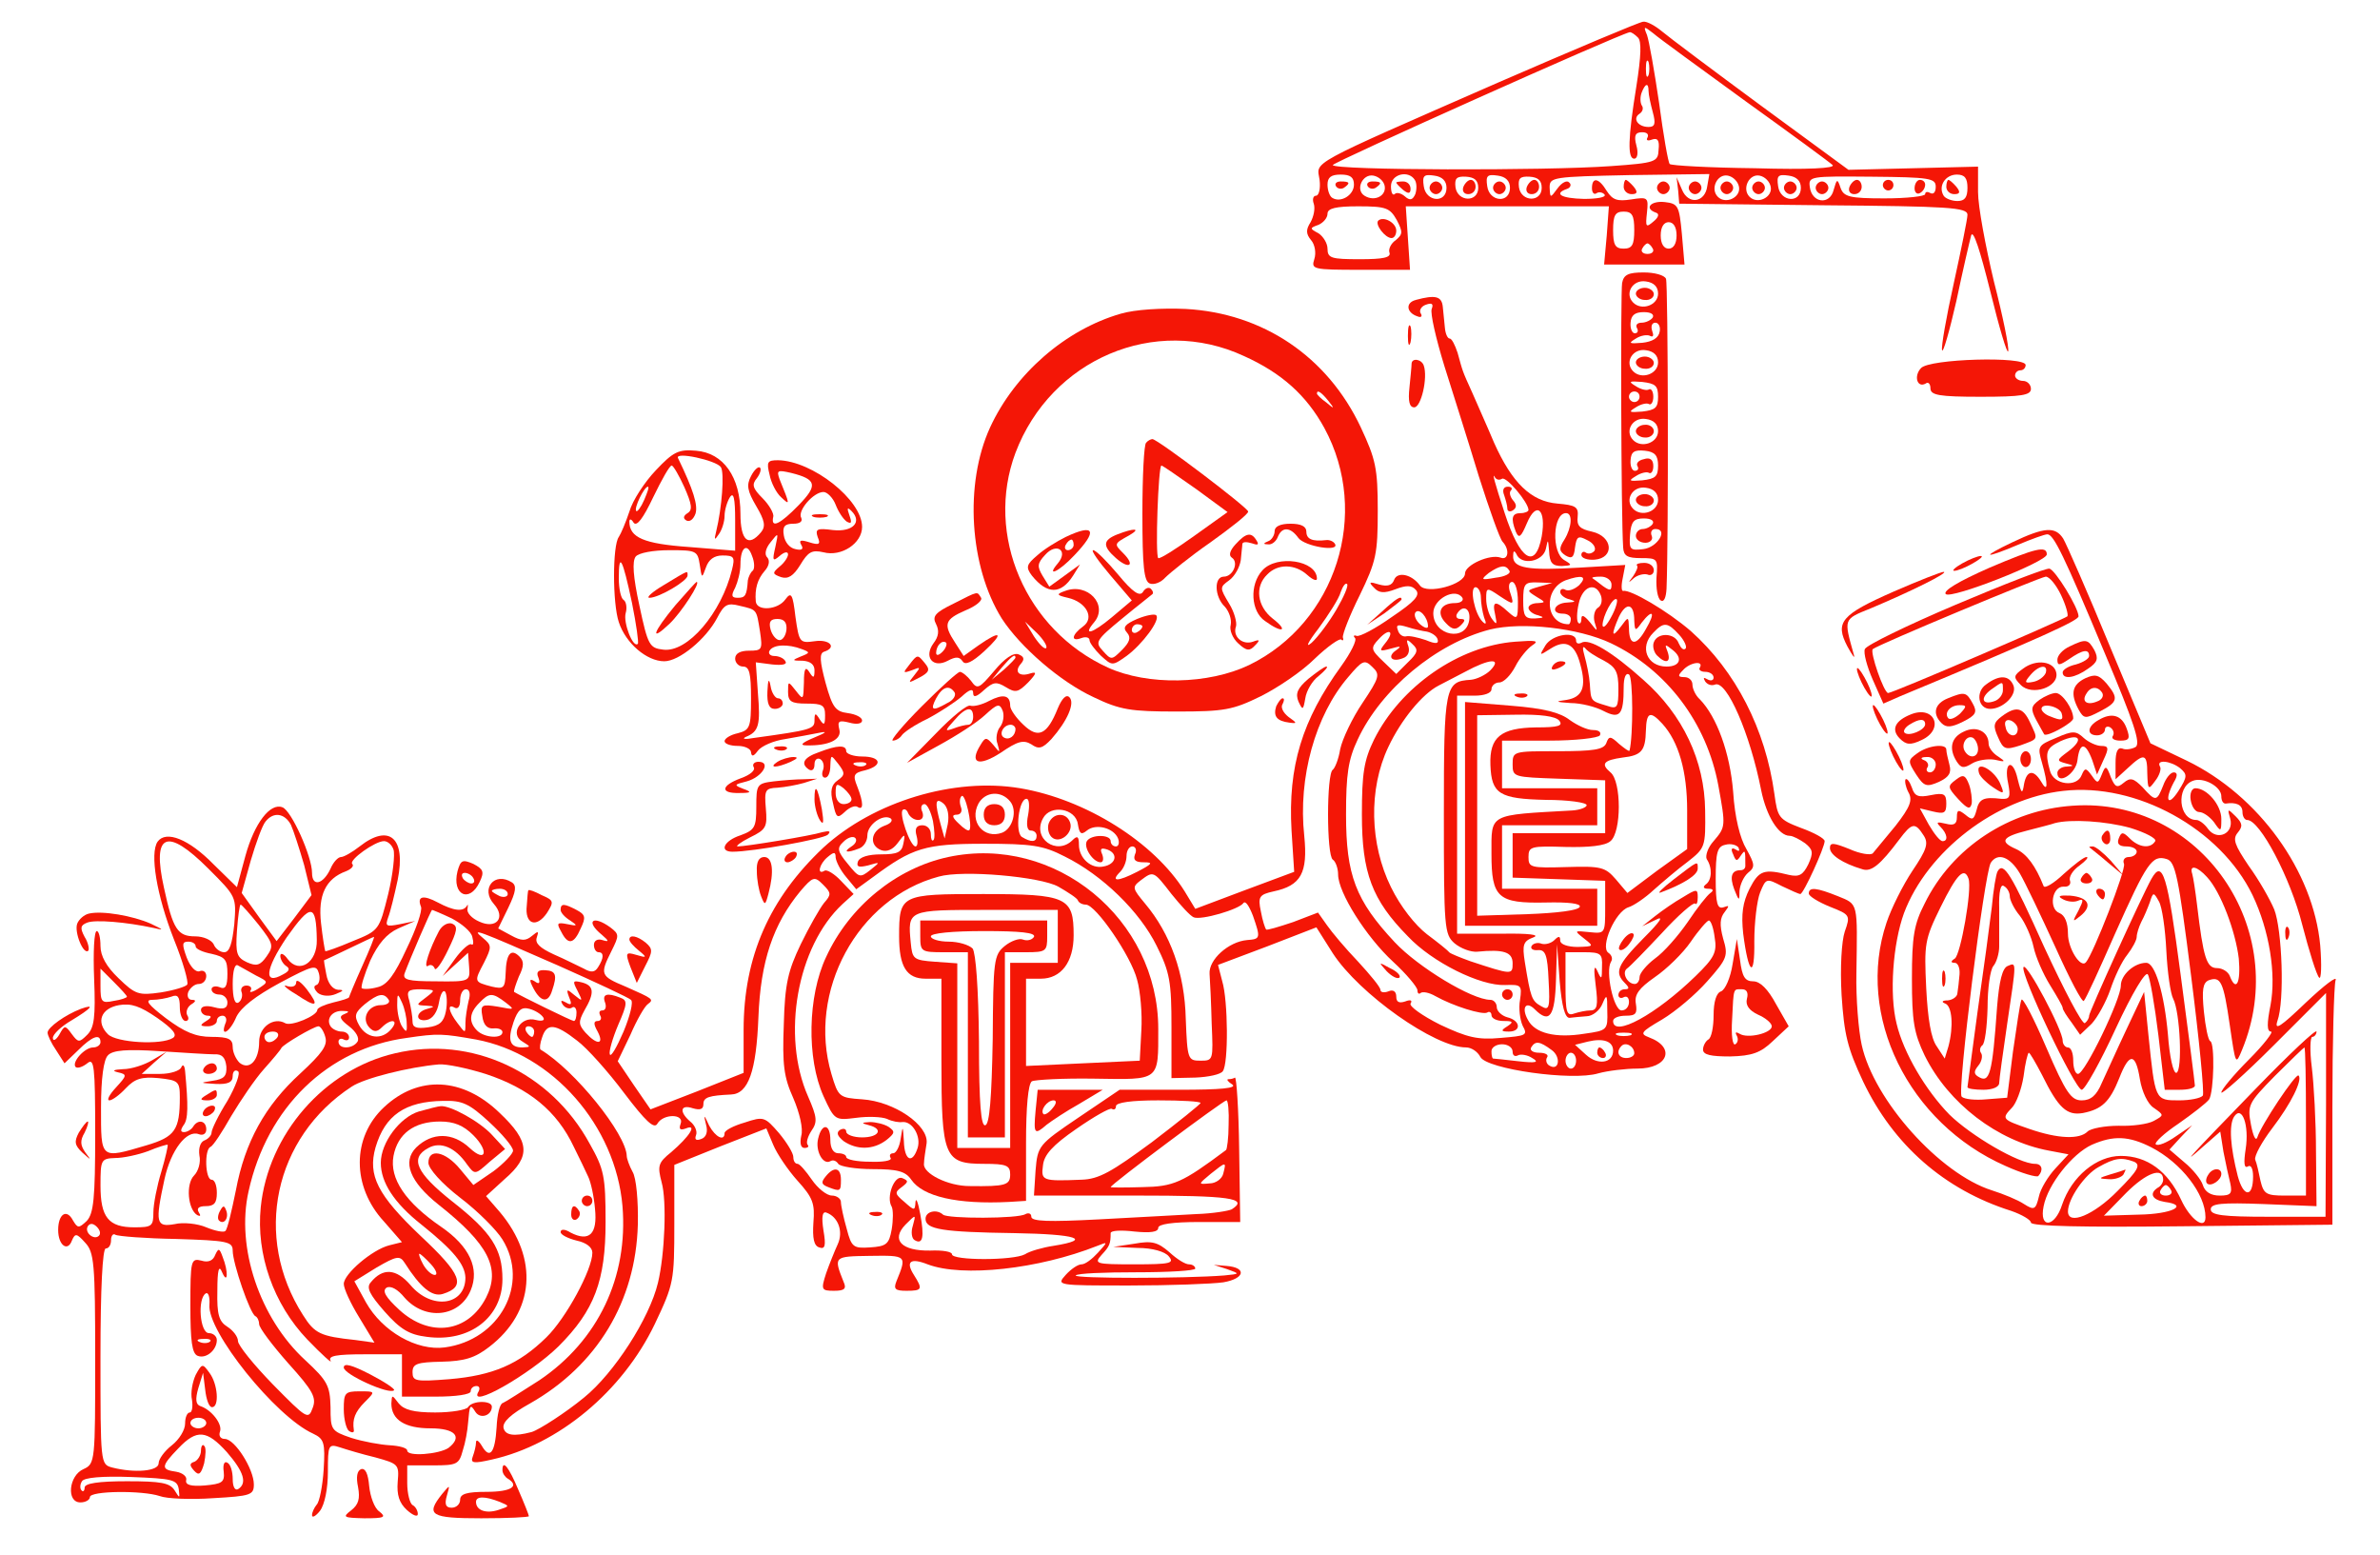  <svg  version="1.0" xmlns="http://www.w3.org/2000/svg"  width="450pt" height="294pt" viewBox="0 0 450 294"  preserveAspectRatio="xMidYMid meet">  <g transform="translate(0,294) scale(0.1,-0.1)" fill="#f41606" stroke="none"> <path d="M2835 2785 c-370 -162 -345 -149 -340 -185 2 -16 -1 -30 -7 -30 -5 0 -7 -7 -4 -15 3 -9 0 -24 -6 -35 -9 -14 -9 -22 1 -34 7 -8 10 -24 6 -36 -6 -19 -3 -20 87 -20 l94 0 -4 60 -4 60 192 0 192 0 -4 -55 -5 -55 76 0 76 0 -5 58 c-5 53 -7 57 -32 60 -27 3 -40 -12 -17 -20 7 -2 5 -9 -5 -17 -14 -12 -15 -10 -12 17 3 29 2 30 -30 25 -26 -4 -35 -1 -46 16 -15 25 -28 27 -28 5 0 -8 4 -13 9 -9 5 3 12 1 15 -3 3 -5 -15 -8 -39 -8 -44 1 -58 10 -32 19 6 2 9 8 4 12 -4 5 -14 0 -22 -11 -14 -19 -14 -19 -15 2 0 19 6 20 151 23 l151 2 -4 -23 c-4 -31 -36 -36 -48 -6 l-10 23 3 -25 2 -25 273 -3 c236 -2 272 -4 272 -18 0 -8 -12 -66 -26 -130 -14 -63 -24 -120 -22 -126 2 -6 14 36 27 93 12 57 25 113 28 124 4 12 17 -29 36 -105 17 -69 32 -120 34 -114 2 7 -10 66 -27 132 -16 67 -30 142 -30 169 l0 48 -122 -3 -123 -3 -165 121 c-91 67 -175 130 -188 141 -12 10 -28 19 -35 18 -6 0 -129 -52 -272 -114z m465 -36 c85 -61 160 -116 165 -121 6 -6 -46 -9 -147 -6 -86 1 -159 5 -161 8 -3 3 -12 55 -20 115 -9 61 -19 118 -23 129 -7 17 -6 17 12 3 10 -9 89 -66 174 -128z m-203 120 c7 -7 6 -35 -3 -92 -16 -99 -17 -137 -4 -137 6 0 8 11 4 25 -5 19 -2 25 11 25 9 0 13 -4 10 -10 -3 -5 0 -7 8 -4 11 4 15 -1 13 -19 -1 -23 -5 -25 -90 -31 -124 -9 -526 -8 -526 2 0 5 538 246 561 251 3 1 10 -4 16 -10z m20 -71 c-3 -7 -5 -2 -5 12 0 14 2 19 5 13 2 -7 2 -19 0 -25z m0 -30 c0 -7 4 -25 8 -40 6 -22 4 -28 -8 -28 -20 0 -31 16 -17 25 6 4 8 11 4 16 -3 6 -3 16 0 24 7 18 13 19 13 3z m-557 -177 c0 -20 -25 -35 -41 -25 -5 3 -9 14 -9 25 0 14 7 19 25 19 18 0 25 -5 25 -19z m58 -2 c4 -19 -19 -31 -38 -19 -18 11 -4 42 17 38 10 -2 19 -10 21 -19z m57 11 c4 -6 4 -18 1 -27 -5 -11 -10 -13 -20 -4 -7 6 -16 8 -19 4 -4 -3 -7 3 -7 15 0 23 33 31 45 12z m60 -15 c0 -30 -39 -27 -43 3 -3 20 0 23 20 20 15 -2 23 -10 23 -23z m60 0 c0 -28 -39 -27 -43 1 -2 17 2 21 20 20 16 -1 23 -7 23 -21z m60 0 c0 -30 -39 -27 -43 3 -3 20 0 23 20 20 15 -2 23 -10 23 -23z m60 0 c0 -28 -39 -27 -43 1 -2 17 2 21 20 20 16 -1 23 -7 23 -21z m373 2 c4 -20 -25 -34 -40 -19 -15 15 -1 44 19 40 10 -2 19 -11 21 -21z m60 0 c4 -20 -25 -34 -40 -19 -15 15 -1 44 19 40 10 -2 19 -11 21 -21z m57 -2 c0 -30 -39 -27 -43 3 -3 20 0 23 20 20 15 -2 23 -10 23 -23z m255 2 c0 -10 -4 -15 -10 -12 -5 3 -10 3 -10 -2 0 -4 -34 -8 -77 -8 -66 0 -77 3 -83 20 -6 18 -7 17 -13 -4 -7 -29 -41 -25 -45 5 -3 21 0 21 117 20 110 -1 121 -3 121 -19z m60 -2 c0 -18 -5 -25 -19 -25 -11 0 -23 5 -26 10 -11 18 3 40 25 40 15 0 20 -7 20 -25z m-1079 -61 c12 -23 11 -27 -2 -38 -9 -6 -14 -17 -12 -23 4 -10 -12 -13 -56 -13 -54 0 -61 2 -61 20 0 10 -8 23 -17 29 -17 9 -17 10 0 16 9 4 17 13 17 21 0 10 15 14 58 14 53 0 60 -3 73 -26z m449 -19 c0 -28 -4 -35 -20 -35 -16 0 -20 7 -20 35 0 28 4 35 20 35 16 0 20 -7 20 -35z m80 -10 c0 -16 -6 -25 -15 -25 -9 0 -15 9 -15 25 0 16 6 25 15 25 9 0 15 -9 15 -25z m-45 -25 c3 -5 -1 -10 -10 -10 -9 0 -13 5 -10 10 3 6 8 10 10 10 2 0 7 -4 10 -10z"/> <path d="M2526 2588 c3 -5 10 -6 15 -3 13 9 11 12 -6 12 -8 0 -12 -4 -9 -9z"/> <path d="M2586 2588 c3 -5 10 -6 15 -3 13 9 11 12 -6 12 -8 0 -12 -4 -9 -9z"/> <path d="M2640 2595 c0 -2 6 -8 13 -14 10 -8 14 -7 14 2 0 8 -6 14 -14 14 -7 0 -13 -1 -13 -2z"/> <path d="M2703 2585 c0 -6 6 -12 12 -12 6 0 12 6 12 12 0 6 -6 12 -12 12 -6 0 -12 -6 -12 -12z"/> <path d="M2767 2587 c-3 -8 1 -14 9 -14 8 0 14 6 14 14 0 7 -4 13 -9 13 -5 0 -11 -6 -14 -13z"/> <path d="M2823 2585 c0 -6 6 -12 12 -12 6 0 12 6 12 12 0 6 -6 12 -12 12 -6 0 -12 -6 -12 -12z"/> <path d="M2887 2587 c-3 -8 1 -14 9 -14 8 0 14 6 14 14 0 7 -4 13 -9 13 -5 0 -11 -6 -14 -13z"/> <path d="M3253 2585 c0 -6 6 -12 12 -12 6 0 12 6 12 12 0 6 -6 12 -12 12 -6 0 -12 -6 -12 -12z"/> <path d="M3313 2585 c0 -6 6 -12 12 -12 6 0 12 6 12 12 0 6 -6 12 -12 12 -6 0 -12 -6 -12 -12z"/> <path d="M3373 2585 c0 -6 6 -12 12 -12 6 0 12 6 12 12 0 6 -6 12 -12 12 -6 0 -12 -6 -12 -12z"/> <path d="M3433 2585 c0 -6 6 -12 12 -12 6 0 12 6 12 12 0 6 -6 12 -12 12 -6 0 -12 -6 -12 -12z"/> <path d="M3497 2587 c-3 -8 1 -14 9 -14 8 0 14 6 14 14 0 7 -4 13 -9 13 -5 0 -11 -6 -14 -13z"/> <path d="M3560 2590 c0 -5 5 -10 10 -10 6 0 10 5 10 10 0 6 -4 10 -10 10 -5 0 -10 -4 -10 -10z"/> <path d="M3620 2584 c0 -8 5 -12 10 -9 6 3 10 10 10 16 0 5 -4 9 -10 9 -5 0 -10 -7 -10 -16z"/> <path d="M3680 2587 c0 -8 7 -14 15 -14 11 0 12 4 4 14 -6 7 -13 13 -15 13 -2 0 -4 -6 -4 -13z"/> <path d="M2606 2523 c-7 -7 13 -33 25 -33 5 0 9 6 9 14 0 15 -24 28 -34 19z"/> <path d="M3070 2587 c0 -8 7 -14 15 -14 11 0 12 4 4 14 -6 7 -13 13 -15 13 -2 0 -4 -6 -4 -13z"/> <path d="M3133 2585 c0 -6 6 -12 12 -12 6 0 12 6 12 12 0 6 -6 12 -12 12 -6 0 -12 -6 -12 -12z"/> <path d="M3193 2585 c0 -6 6 -12 12 -12 6 0 12 6 12 12 0 6 -6 12 -12 12 -6 0 -12 -6 -12 -12z"/> <path d="M3067 2405 c-3 -17 -2 -441 2 -500 1 -16 8 -20 34 -20 31 0 32 -1 29 -37 -1 -20 2 -39 8 -43 6 -4 10 5 11 22 4 96 3 576 -1 586 -3 7 -22 12 -42 12 -29 0 -38 -4 -41 -20z m68 -20 c0 -22 -31 -33 -47 -17 -17 17 -1 44 24 40 15 -2 23 -10 23 -23z m-10 -45 c-3 -5 -13 -10 -21 -10 -8 0 -12 -4 -9 -10 3 -5 2 -10 -4 -10 -5 0 -9 9 -8 20 1 14 8 20 25 20 13 0 20 -4 17 -10z m13 -27 c-2 -12 -14 -19 -33 -21 -25 -2 -27 -1 -12 8 9 6 22 8 27 5 6 -3 7 1 4 9 -3 9 -1 16 6 16 6 0 10 -8 8 -17z m-3 -58 c0 -22 -31 -33 -47 -17 -17 17 -1 44 24 40 15 -2 23 -10 23 -23z m0 -65 c0 -21 -5 -25 -30 -28 -25 -2 -27 -1 -12 8 9 6 21 9 25 6 4 -2 8 4 8 14 0 10 -4 16 -8 14 -4 -3 -16 0 -25 6 -15 9 -13 10 12 8 25 -3 30 -7 30 -28z m-35 0 c0 -5 -4 -10 -10 -10 -5 0 -10 5 -10 10 0 6 5 10 10 10 6 0 10 -4 10 -10z m35 -65 c0 -22 -31 -33 -47 -17 -17 17 -1 44 24 40 15 -2 23 -10 23 -23z m0 -65 c0 -21 -5 -25 -30 -28 -25 -2 -27 -1 -12 8 9 6 21 9 25 6 4 -2 8 3 8 13 0 12 -6 17 -18 13 -10 -2 -15 -8 -12 -13 3 -5 1 -9 -5 -9 -5 0 -9 9 -8 20 1 16 7 20 27 18 19 -2 25 -9 25 -28z m0 -65 c0 -22 -31 -33 -47 -17 -17 17 -1 44 24 40 15 -2 23 -10 23 -23z m-10 -45 c-3 -5 -12 -10 -19 -10 -7 0 -13 -6 -13 -13 0 -7 8 -13 18 -13 9 0 15 6 12 13 -3 7 0 13 7 13 25 0 4 -35 -23 -38 -25 -3 -27 -1 -25 27 2 25 7 31 26 31 13 0 20 -4 17 -10z"/> <path d="M3093 2385 c0 -6 8 -12 17 -12 9 -1 17 4 17 11 0 6 -8 12 -17 12 -9 0 -17 -5 -17 -11z"/> <path d="M3093 2255 c0 -6 8 -12 17 -12 9 -1 17 4 17 11 0 6 -8 12 -17 12 -9 0 -17 -5 -17 -11z"/> <path d="M3093 2125 c0 -6 8 -12 17 -12 9 -1 17 5 17 12 0 7 -8 13 -17 12 -9 0 -17 -6 -17 -12z"/> <path d="M3093 1995 c0 -6 8 -12 17 -12 9 -1 17 4 17 11 0 6 -8 12 -17 12 -9 0 -17 -5 -17 -11z"/> <path d="M2677 2373 c-20 -5 -18 -24 3 -31 7 -3 10 0 6 6 -3 5 1 13 10 16 11 4 15 2 11 -8 -3 -8 8 -56 24 -108 16 -51 46 -145 65 -208 20 -63 40 -119 45 -124 14 -15 11 -36 -4 -30 -20 7 -67 -14 -67 -30 0 -21 -72 -40 -85 -23 -16 22 -43 27 -49 11 -4 -11 -13 -13 -28 -9 -19 6 -21 5 -10 -6 9 -10 19 -11 40 -3 21 8 31 8 39 -1 9 -10 -2 -22 -45 -51 -31 -22 -61 -38 -67 -36 -5 2 -7 0 -3 -4 4 -4 -8 -28 -26 -53 -74 -102 -101 -190 -94 -311 l5 -78 -94 -35 -93 -35 -20 33 c-58 93 -187 174 -311 195 -125 21 -277 -25 -372 -112 -102 -96 -151 -206 -151 -345 l0 -81 -88 -35 -88 -34 -31 45 -31 46 24 50 c12 28 27 54 33 58 12 9 10 10 -42 33 -48 20 -49 23 -27 67 15 30 15 32 -2 45 -33 24 -48 12 -16 -14 14 -12 14 -14 1 -10 -9 3 -16 -1 -16 -9 0 -8 4 -14 9 -14 10 0 10 -11 -1 -28 -6 -10 -13 -11 -27 -3 -11 5 -36 18 -57 27 -26 12 -36 21 -32 32 4 12 3 13 -9 3 -12 -10 -20 -10 -40 1 l-24 13 19 39 c15 31 16 42 7 48 -33 21 -60 -12 -34 -41 23 -26 4 -48 -28 -33 -14 6 -24 17 -22 24 1 7 1 10 -1 6 -7 -12 -25 -10 -55 6 -28 15 -40 12 -32 -8 3 -7 -9 -42 -27 -79 -23 -50 -37 -69 -55 -73 -14 -4 -27 -4 -30 -2 -2 3 5 26 16 52 15 32 31 51 53 61 l32 14 -29 -6 c-26 -5 -28 -4 -22 13 4 10 12 43 18 71 16 79 -16 107 -72 63 -14 -11 -30 -20 -35 -20 -6 0 -15 -10 -20 -22 -14 -30 -35 -35 -35 -8 0 31 -39 118 -56 124 -23 9 -53 -30 -70 -92 l-16 -59 -44 43 c-47 48 -90 65 -106 43 -15 -22 -2 -101 31 -185 17 -42 28 -81 25 -85 -2 -4 -25 -11 -50 -15 -42 -6 -48 -4 -80 27 -23 22 -34 42 -34 61 0 15 -3 28 -7 28 -5 0 -7 -40 -5 -90 3 -73 0 -93 -13 -106 -15 -15 -17 -15 -29 1 -13 18 -14 17 -24 -1 -6 -10 -12 -13 -12 -6 0 7 16 22 35 33 38 23 46 32 18 22 -29 -11 -63 -35 -63 -45 0 -5 7 -20 16 -33 l16 -25 26 25 c26 26 42 32 42 15 0 -5 -6 -10 -14 -10 -16 0 -41 -28 -33 -37 4 -3 13 0 22 7 13 11 15 -4 15 -134 0 -122 -3 -150 -16 -164 -15 -14 -17 -14 -26 1 -12 23 -28 12 -28 -18 0 -29 18 -42 26 -20 6 14 9 14 25 -4 17 -18 19 -38 19 -219 0 -194 0 -199 -22 -209 -28 -12 -33 -63 -6 -63 10 0 18 5 18 10 0 12 99 13 132 2 13 -5 58 -7 101 -4 71 4 77 6 77 26 0 29 -36 86 -55 86 -8 0 -12 6 -9 14 5 14 -16 41 -37 48 -9 3 -10 13 -4 34 l9 29 4 -32 c2 -18 7 -33 13 -33 14 0 11 44 -5 65 -13 18 -14 18 -26 -4 -6 -13 -10 -34 -7 -47 2 -13 0 -24 -4 -24 -5 0 -9 -9 -9 -21 0 -12 -11 -30 -25 -41 -14 -11 -25 -26 -25 -34 0 -15 -45 -19 -88 -8 -22 6 -22 7 -22 210 0 129 4 204 10 204 6 0 10 7 10 16 0 8 4 13 8 10 5 -3 57 -7 115 -8 97 -3 107 -5 107 -22 0 -24 33 -120 43 -124 4 -2 7 -9 7 -15 0 -7 25 -40 55 -74 47 -52 54 -65 46 -85 -8 -22 -11 -20 -75 45 -36 37 -66 74 -66 82 0 8 -9 20 -20 27 -16 10 -20 23 -19 68 0 40 3 50 9 35 11 -25 12 2 1 29 -6 17 -8 17 -14 4 -4 -11 -13 -15 -26 -11 -20 5 -21 1 -21 -85 0 -67 3 -91 14 -95 16 -6 36 11 36 30 0 7 -7 13 -15 13 -17 0 -22 65 -6 75 5 3 8 -7 7 -21 -5 -50 125 -212 196 -244 21 -10 23 -17 20 -68 -2 -31 -8 -61 -13 -66 -5 -6 -9 -15 -9 -20 0 -6 7 -2 15 8 9 12 15 42 15 74 0 51 1 53 23 46 12 -4 42 -13 67 -19 43 -12 45 -13 42 -46 -2 -25 3 -40 17 -53 12 -11 21 -14 21 -8 0 6 -4 14 -10 17 -5 3 -10 22 -10 41 l0 34 49 0 c45 0 49 2 56 28 5 15 9 38 10 52 3 35 4 37 14 21 9 -14 31 -7 31 10 0 12 -37 12 -45 -1 -3 -5 -31 -10 -62 -10 -41 0 -59 5 -69 17 -13 17 -13 17 -14 0 0 -31 26 -47 74 -47 47 0 61 -16 34 -37 -18 -12 -78 -17 -78 -5 0 5 -15 9 -33 10 -18 1 -51 7 -73 14 -38 13 -39 15 -39 58 -1 41 -6 50 -48 89 -86 79 -131 213 -107 319 35 159 150 270 299 290 60 9 68 8 131 -3 145 -27 264 -163 277 -315 11 -134 -46 -254 -157 -329 -33 -21 -64 -41 -69 -43 -6 -1 -11 -22 -12 -46 -3 -49 -13 -61 -28 -35 -6 10 -11 13 -11 6 0 -6 -3 -18 -6 -26 -5 -13 1 -14 36 -6 126 28 247 129 308 256 36 76 37 81 37 190 l0 111 87 35 87 34 13 -31 c7 -17 28 -48 46 -68 29 -32 33 -43 30 -79 -2 -30 1 -44 11 -47 11 -4 13 3 8 32 -4 26 -2 36 5 34 23 -8 33 -36 22 -60 -6 -13 -16 -38 -22 -55 -10 -31 -9 -33 15 -33 20 0 24 4 18 17 -19 48 -19 48 50 49 70 1 70 1 50 -48 -6 -15 -2 -18 19 -18 30 0 31 3 14 30 -16 25 -7 33 26 20 66 -25 210 -9 321 35 20 8 20 8 1 -13 -11 -12 -24 -22 -31 -22 -7 0 -20 -9 -30 -20 -18 -20 -17 -20 121 -20 76 0 156 3 177 6 41 7 45 28 6 31 l-24 2 25 -8 c25 -9 25 -9 -5 -12 -75 -6 -285 -6 -281 0 3 4 54 6 115 6 61 0 111 3 111 7 0 4 -5 8 -12 8 -7 0 -23 10 -37 23 -22 19 -33 22 -66 16 l-40 -6 46 -2 c28 0 52 -7 59 -16 11 -13 3 -15 -65 -15 -74 0 -77 1 -62 18 15 16 17 21 17 41 0 5 20 6 45 3 30 -3 45 -1 45 7 0 7 27 11 78 11 l77 0 -2 137 c-1 76 -5 137 -8 136 -3 -2 -8 -3 -12 -3 -5 0 -1 -5 7 -10 10 -7 -22 -10 -99 -10 l-114 0 -77 -52 c-77 -52 -78 -54 -82 -101 l-3 -47 193 0 c177 0 214 -5 181 -26 -6 -3 -36 -8 -67 -9 -31 -2 -114 -6 -184 -10 -95 -5 -128 -4 -128 5 0 6 -5 8 -11 5 -13 -9 -148 -9 -156 -1 -12 11 -33 6 -33 -8 0 -20 32 -25 168 -27 118 -2 149 -12 74 -24 -20 -3 -45 -10 -54 -16 -22 -12 -138 -12 -138 0 0 5 -18 8 -41 7 -54 -1 -75 20 -47 49 20 20 20 20 14 -2 -4 -12 -2 -24 3 -27 16 -10 19 6 11 49 -4 22 -8 32 -9 23 -1 -17 -2 -17 -21 0 -18 15 -19 18 -5 28 13 10 13 12 1 17 -15 6 -31 -36 -20 -54 3 -6 3 -25 0 -43 -5 -28 -10 -32 -41 -34 -31 -2 -35 0 -44 35 -6 21 -11 44 -11 51 0 6 -8 12 -17 12 -10 0 -27 14 -38 30 -11 16 -23 30 -27 30 -5 0 -8 6 -8 13 0 7 -12 27 -27 45 -27 31 -29 32 -65 20 -21 -6 -38 -15 -38 -20 0 -16 -17 -8 -29 14 -10 22 -11 22 -6 2 4 -14 0 -24 -9 -27 -10 -4 -13 -1 -10 7 3 7 -2 19 -11 26 -21 18 -19 33 5 25 14 -4 20 -2 20 8 0 13 11 16 52 18 33 1 48 44 52 146 4 106 28 176 79 238 24 28 27 29 43 13 16 -16 16 -19 2 -35 -8 -10 -28 -45 -44 -78 -24 -50 -30 -75 -32 -151 -3 -77 0 -100 18 -140 12 -28 19 -58 15 -71 -3 -14 -1 -23 6 -23 7 0 9 3 6 6 -3 4 0 15 7 26 12 17 11 26 -6 65 -51 115 -21 284 65 364 l21 19 -24 25 c-12 13 -27 22 -31 19 -15 -9 -10 13 6 26 12 10 15 10 15 -1 1 -8 9 -24 20 -37 l19 -23 33 24 c73 54 97 62 208 62 91 0 112 -3 153 -24 71 -35 142 -104 174 -169 25 -50 28 -68 28 -154 l0 -96 45 1 c25 1 48 6 52 12 11 14 10 134 -1 170 l-8 31 93 35 93 36 31 -49 c50 -77 193 -178 252 -178 10 0 22 -8 27 -18 12 -23 174 -46 223 -31 18 5 52 9 74 9 58 0 73 40 22 59 -18 7 -16 10 25 34 25 15 63 47 85 72 38 43 40 48 30 81 -7 26 -6 39 3 50 9 12 9 13 -2 9 -12 -4 -15 7 -15 54 0 49 3 61 18 64 10 3 21 0 25 -5 3 -7 1 -8 -5 -4 -8 5 -10 1 -5 -9 5 -13 7 -14 14 -3 9 13 9 12 9 -19 0 -5 -4 -8 -9 -8 -17 0 -21 -12 -12 -36 9 -23 10 -23 10 -3 1 12 8 27 16 34 14 11 13 16 -3 45 -12 20 -22 60 -25 108 -6 74 -31 142 -63 175 -8 7 -14 20 -14 28 0 8 -7 14 -15 14 -13 0 -13 3 -3 13 13 15 40 19 32 5 -3 -4 2 -8 10 -8 9 0 16 -5 16 -11 0 -5 -5 -7 -12 -3 -7 4 -8 3 -4 -4 4 -6 12 -9 19 -6 22 8 66 -93 87 -200 10 -49 33 -86 54 -86 6 0 19 -7 29 -14 15 -12 16 -18 6 -40 -10 -20 -17 -24 -36 -20 -48 12 -57 9 -75 -26 -13 -26 -16 -48 -12 -85 10 -78 22 -86 21 -14 0 35 5 77 11 92 11 27 12 27 41 12 17 -8 32 -15 35 -15 6 0 46 88 46 100 0 5 -20 16 -45 25 -42 16 -44 20 -50 64 -17 123 -73 232 -158 308 -44 38 -114 79 -128 76 -3 -1 -4 9 -1 23 l5 26 -86 -5 c-99 -6 -127 -1 -126 22 0 10 2 11 6 4 9 -23 51 -15 56 10 4 19 4 18 6 -5 1 -22 6 -28 24 -28 20 1 20 2 5 11 -25 14 -22 89 3 89 13 0 11 -27 -3 -50 -11 -17 -10 -22 2 -30 12 -7 16 -4 18 15 3 21 6 23 23 14 11 -5 17 -14 14 -20 -4 -5 -11 -7 -16 -4 -5 4 -9 1 -9 -4 0 -6 11 -10 25 -9 38 3 35 44 -5 53 -23 5 -29 11 -27 28 2 19 -4 22 -38 25 -50 4 -86 39 -120 115 -13 31 -32 73 -41 94 -20 44 -18 40 -28 76 -5 15 -11 27 -15 27 -4 0 -8 9 -9 20 -1 11 -3 29 -4 40 -2 20 -14 23 -51 13z m163 -338 c8 5 50 -45 50 -59 0 -3 -7 -6 -15 -6 -16 0 -19 -9 -9 -35 6 -14 10 -10 21 16 18 43 37 26 28 -25 -12 -64 -41 -45 -70 44 -19 58 -25 80 -18 67 3 -4 8 -5 13 -2z m14 -174 c3 -5 -8 -11 -26 -13 -28 -5 -29 -4 -13 9 22 15 32 16 39 4z m132 -27 c-9 -8 -20 -12 -26 -9 -5 3 -10 2 -10 -4 0 -5 8 -12 18 -14 13 -4 11 -5 -5 -6 -25 -1 -32 -21 -8 -21 8 0 15 -4 15 -10 0 -5 -2 -10 -4 -10 -44 0 -49 66 -6 83 31 11 42 8 26 -9z m61 1 c0 -12 -3 -12 -16 -3 -9 7 -18 14 -20 15 -2 2 5 3 16 3 11 0 20 -7 20 -15z m-177 -32 c0 -34 -1 -35 -18 -20 -25 23 -31 21 -25 -5 4 -19 3 -20 -6 -8 -6 8 -11 25 -11 38 0 22 1 22 26 5 26 -17 27 -17 20 5 -5 13 -3 22 3 22 6 0 11 -16 11 -37z m40 28 c-24 -7 -24 -7 -5 -19 17 -10 18 -11 3 -12 -10 0 -18 -4 -18 -9 0 -5 8 -12 18 -14 13 -4 11 -5 -5 -6 -20 -1 -23 4 -23 34 0 32 3 35 28 34 l27 -1 -25 -7z m-110 -20 c0 -11 3 -28 6 -38 5 -12 4 -15 -3 -8 -15 15 -25 65 -13 65 5 0 10 -9 10 -19z m227 3 c3 -9 1 -19 -6 -23 -6 -4 -9 -16 -6 -27 6 -19 6 -19 -9 0 -11 13 -16 15 -16 6 0 -7 -3 -11 -6 -7 -3 3 -3 19 1 36 7 33 32 42 42 15z m-262 -4 c3 -5 -3 -10 -14 -10 -28 0 -36 -19 -17 -38 12 -13 19 -13 28 -4 9 9 9 12 -1 12 -7 0 -9 5 -6 10 11 18 26 10 23 -12 -6 -42 -68 -30 -68 13 0 27 42 49 55 29z m281 -37 c-8 -15 -15 -22 -16 -15 0 17 20 55 27 49 2 -3 -2 -18 -11 -34z m44 -6 c1 -20 2 -21 14 -4 21 27 27 20 8 -12 -18 -33 -32 -32 -32 2 -1 22 -1 22 -15 3 -18 -24 -19 -16 -4 18 14 29 29 25 29 -7z m-390 -11 c0 -5 -7 -3 -15 4 -8 7 -12 17 -9 22 7 10 24 -9 24 -26z m-2 -10 c9 -2 18 -8 20 -14 3 -9 -3 -10 -22 -2 -15 5 -32 9 -38 7 -6 -1 -13 4 -15 12 -4 10 0 11 17 6 12 -4 30 -8 38 -9z m348 -22 c105 -50 181 -150 203 -269 14 -77 14 -78 -9 -105 -11 -12 -16 -28 -13 -34 11 -16 10 -40 -2 -48 -6 -5 -4 -8 5 -8 9 0 11 -3 4 -8 -6 -4 -25 -28 -43 -55 -18 -26 -45 -57 -62 -69 -16 -12 -29 -28 -29 -35 0 -7 -4 -13 -9 -13 -14 0 -25 21 -15 29 5 3 35 34 66 67 31 34 60 59 63 56 3 -3 5 2 5 12 0 16 -2 16 -28 0 -16 -9 -39 -25 -53 -36 l-24 -19 25 12 c17 9 10 -2 -23 -35 -49 -50 -55 -64 -35 -84 9 -9 9 -12 0 -12 -7 0 -12 -5 -12 -11 0 -5 5 -7 10 -4 6 3 10 -1 10 -9 0 -9 -6 -16 -14 -16 -15 0 -31 74 -20 92 4 6 1 13 -5 17 -16 11 13 78 38 86 10 3 32 18 48 33 17 15 45 39 64 53 33 26 34 28 33 97 -1 94 -42 181 -117 247 -59 53 -103 79 -117 70 -6 -3 -10 -1 -10 4 0 19 -45 12 -58 -9 -12 -20 -12 -20 10 -6 28 18 46 9 56 -30 12 -43 4 -62 -26 -67 -23 -3 -21 -4 8 -6 19 0 47 -7 62 -15 31 -16 38 -7 38 45 0 18 4 28 10 24 8 -5 8 -117 1 -144 -1 -2 -9 4 -20 13 -16 15 -19 15 -24 1 -5 -12 -24 -15 -92 -15 -84 0 -85 0 -85 -25 0 -24 2 -24 88 -27 l87 -3 0 -50 0 -50 -88 0 -87 0 0 -42 0 -42 88 -3 87 -3 0 -50 c0 -50 0 -50 -30 -47 -29 3 -29 3 -10 -12 19 -15 19 -15 -12 -16 -19 0 -33 5 -33 12 0 9 -3 9 -11 1 -6 -6 -17 -9 -24 -7 -7 3 -16 1 -19 -4 -3 -5 2 -9 12 -8 14 1 18 -9 20 -57 3 -53 1 -58 -14 -49 -18 10 -20 16 -31 84 -5 32 -3 39 16 46 14 5 -8 8 -61 7 l-83 0 0 225 0 225 33 0 c19 0 32 5 32 12 0 7 7 13 15 13 8 0 21 13 30 30 8 16 23 34 32 40 14 9 7 10 -32 7 -107 -8 -217 -85 -267 -185 -19 -39 -23 -63 -23 -142 0 -110 19 -161 87 -230 46 -49 137 -94 184 -92 30 1 32 0 28 -28 -3 -16 0 -38 5 -49 10 -18 7 -19 -42 -23 -43 -4 -63 1 -114 25 -34 17 -59 35 -56 40 4 6 0 8 -10 4 -12 -4 -17 -1 -17 9 0 10 -6 14 -15 10 -8 -3 -15 -2 -15 3 0 5 -19 28 -42 53 -24 25 -50 56 -59 69 l-17 24 -47 -18 c-27 -9 -50 -16 -51 -14 -2 2 -7 17 -10 34 -6 28 -3 32 24 38 52 11 65 35 58 105 -12 110 21 228 83 300 27 32 31 34 46 19 15 -14 13 -20 -19 -68 -19 -28 -38 -68 -42 -87 -3 -19 -10 -36 -14 -39 -12 -7 -12 -162 0 -170 5 -3 10 -16 10 -28 0 -34 53 -118 104 -165 25 -23 46 -48 46 -54 0 -6 3 -8 6 -5 4 3 16 1 28 -6 34 -19 89 -36 98 -31 4 3 8 0 8 -5 0 -6 10 -11 23 -11 18 0 19 -2 7 -10 -13 -8 -12 -10 3 -10 24 0 22 21 -3 27 -11 3 -20 12 -20 19 0 8 -6 14 -12 14 -35 0 -137 62 -181 109 -74 79 -92 127 -92 241 0 76 4 104 22 142 44 95 149 182 250 208 61 15 168 3 229 -26z m129 16 c10 -11 15 -23 12 -26 -4 -4 -9 1 -13 10 -7 20 -40 21 -47 2 -3 -7 0 -19 6 -25 17 -17 27 -13 20 7 -6 15 -5 15 10 3 19 -15 14 -31 -12 -31 -37 0 -52 37 -25 64 20 21 27 20 49 -4z m-556 -16 c-12 -15 -11 -16 11 -10 18 5 21 5 10 -3 -18 -12 -9 -24 13 -15 9 3 13 12 10 22 -5 14 -3 15 8 4 11 -10 10 -16 -9 -34 l-22 -22 -25 24 c-23 22 -24 25 -8 42 20 22 31 15 12 -8z m414 -33 c22 -12 27 -21 27 -53 0 -36 -2 -39 -22 -32 -30 9 -30 8 -32 41 -1 15 -6 39 -10 53 -4 14 -4 20 1 15 4 -6 20 -16 36 -24z m-215 -18 c-9 -9 -26 -17 -37 -18 -49 -3 -51 -12 -51 -254 0 -216 1 -227 20 -244 12 -10 31 -17 43 -16 51 5 67 -1 67 -22 0 -22 -1 -22 -80 4 -19 7 -37 14 -40 17 -3 4 -22 19 -42 34 -22 17 -50 52 -68 89 -40 81 -43 185 -5 265 24 51 64 100 95 116 8 4 31 16 50 26 46 25 71 27 48 3z m325 -101 c31 -34 47 -90 47 -164 l0 -73 -57 -41 -56 -42 -22 26 c-20 23 -28 25 -93 23 -68 -2 -72 -1 -72 19 0 20 5 21 70 19 44 -1 75 2 85 11 21 17 21 113 0 130 -19 16 -13 23 23 28 36 4 43 13 44 51 1 35 8 38 31 13z m-1310 -201 c-2 -3 -11 3 -20 12 -13 12 -14 17 -4 17 7 0 11 6 8 14 -3 8 -3 17 1 21 7 7 21 -56 15 -64z m77 54 c14 -17 5 -51 -15 -59 -35 -13 -63 21 -45 55 13 23 43 25 60 4z m-118 -43 l-6 -27 -7 25 c-12 43 -11 54 5 41 8 -7 11 -22 8 -39z m152 18 c-4 -19 -2 -30 5 -30 6 0 11 -4 11 -10 0 -12 -10 -13 -28 -2 -13 9 -6 72 9 72 5 0 6 -13 3 -30z m-180 -12 c3 -17 4 -33 1 -36 -3 -3 -5 2 -5 11 0 10 -7 17 -16 17 -11 0 -15 -6 -11 -20 3 -11 2 -20 -2 -20 -10 0 -32 63 -24 69 3 3 8 0 10 -6 3 -7 11 -13 19 -13 8 0 11 6 8 15 -4 8 -2 15 4 15 5 0 12 -14 16 -32z m274 -6 c3 -18 6 -21 17 -12 17 14 51 5 59 -15 3 -8 1 -15 -4 -15 -6 0 -10 5 -10 10 0 13 -37 13 -45 0 -7 -12 12 -40 26 -40 5 0 6 7 3 15 -5 11 -2 13 10 9 21 -8 16 -28 -8 -32 -23 -5 -46 16 -46 41 0 16 -3 18 -12 9 -30 -30 -77 3 -56 41 14 27 62 19 66 -11z m-1488 -1 c5 -11 16 -45 25 -76 l14 -57 -33 -44 -33 -43 -33 45 -33 46 17 61 c10 34 22 67 28 74 15 19 36 16 48 -6z m1122 -2 c-26 -10 -29 -37 -6 -46 11 -4 22 1 31 13 14 19 15 19 11 -1 -3 -16 -11 -20 -42 -20 -24 0 -41 -5 -44 -14 -3 -10 2 -11 19 -7 24 7 24 7 4 -9 -19 -15 -21 -14 -42 12 -20 24 -21 30 -8 42 8 8 18 11 22 7 4 -4 1 -11 -7 -16 -17 -11 -9 -13 14 -4 9 3 16 14 16 25 0 20 29 41 44 32 5 -4 0 -10 -12 -14z m-1278 -81 c53 -53 53 -53 49 -105 -4 -37 -9 -53 -19 -53 -8 0 -17 7 -20 15 -4 8 -19 15 -35 15 -33 0 -42 13 -59 92 -23 103 5 115 84 36z m350 36 c3 -9 -1 -47 -10 -84 -17 -68 -17 -69 -67 -89 -28 -12 -51 -20 -52 -19 -1 2 -5 26 -8 53 -6 53 9 84 47 98 10 4 16 10 12 14 -7 7 43 43 60 43 7 0 15 -7 18 -16z m1402 -9 c-4 -11 1 -15 17 -15 18 0 16 -3 -13 -18 -37 -19 -51 -19 -32 0 7 7 12 20 12 30 0 10 5 18 11 18 6 0 9 -7 5 -15z m69 -75 c17 -21 35 -41 42 -44 14 -6 86 15 94 27 4 5 11 -6 18 -24 15 -43 14 -44 -11 -46 -35 -3 -73 -37 -71 -64 1 -13 3 -55 4 -94 3 -69 3 -70 -21 -70 -24 0 -25 2 -28 79 -2 86 -29 161 -77 218 -24 29 -25 31 -8 44 24 18 24 18 58 -26z m-1255 0 c0 -5 -7 -7 -15 -4 -8 4 -15 8 -15 10 0 2 7 4 15 4 8 0 15 -4 15 -10z m-471 -58 c28 -36 29 -40 15 -60 -12 -17 -19 -19 -37 -11 -19 9 -22 16 -19 59 2 28 5 50 7 50 2 0 17 -17 34 -38z m110 -29 c1 -42 -33 -65 -55 -36 -7 10 -14 13 -14 6 0 -6 5 -15 11 -19 8 -5 6 -10 -6 -16 -37 -21 -34 9 7 70 46 65 56 65 57 -5z m255 41 c19 -10 37 -25 39 -35 3 -11 2 -17 -2 -14 -4 2 -18 -10 -31 -28 l-23 -32 24 22 24 22 2 -27 c2 -27 1 -28 -63 -27 -53 0 -63 3 -59 15 10 27 50 120 52 120 1 0 18 -7 37 -16z m2388 -36 c5 -28 -1 -39 -36 -73 -75 -73 -156 -117 -156 -85 0 6 11 10 24 10 19 0 22 4 19 23 -3 17 6 29 36 50 22 15 53 45 68 67 15 22 31 40 34 40 4 0 9 -15 11 -32z m-2187 -53 c72 -32 134 -61 138 -65 5 -4 -2 -31 -14 -60 -13 -30 -24 -49 -26 -43 -2 5 5 30 16 56 17 39 18 46 4 51 -25 10 -35 7 -29 -9 3 -8 1 -15 -5 -15 -6 0 -7 -4 -4 -10 3 -5 1 -10 -5 -10 -8 0 -8 -6 0 -20 13 -25 -1 -26 -23 -2 -13 15 -14 20 -2 42 20 34 18 47 -5 53 -17 4 -18 3 -8 -16 10 -20 10 -21 -6 -8 -14 12 -16 12 -10 -4 6 -14 4 -16 -6 -10 -9 5 -11 4 -6 -4 4 -6 12 -9 17 -6 5 4 9 -1 9 -9 0 -9 -2 -16 -5 -16 -4 0 -102 48 -113 55 -1 2 3 14 9 29 10 20 10 29 1 38 -16 16 -25 5 -26 -32 -1 -28 -4 -30 -26 -25 -34 9 -34 9 -15 45 15 30 15 33 -2 47 -24 20 -13 16 142 -52z m-370 -1 c-14 -31 -25 -58 -25 -59 0 -2 -13 -6 -30 -10 -16 -4 -30 -10 -30 -14 0 -11 -50 -32 -61 -25 -21 12 -49 -7 -49 -35 0 -35 -18 -55 -37 -40 -7 7 -13 20 -13 30 0 15 -8 19 -40 19 -30 0 -51 9 -86 35 -34 26 -41 35 -26 35 11 0 27 3 36 6 12 5 16 0 16 -20 0 -14 5 -26 11 -26 5 0 7 5 3 11 -3 6 0 15 7 20 10 6 10 9 2 9 -7 0 -10 7 -7 15 4 8 12 15 20 15 8 0 14 7 14 15 0 8 -6 12 -13 9 -7 -2 -17 8 -24 26 -9 25 -9 30 3 30 8 0 14 -4 14 -9 0 -5 14 -11 30 -14 26 -6 30 -11 30 -38 0 -24 -4 -30 -15 -25 -8 3 -15 1 -15 -4 0 -6 7 -10 15 -10 8 0 15 -7 15 -15 0 -11 -7 -14 -25 -9 -15 4 -25 2 -25 -5 0 -6 6 -11 13 -11 8 0 7 -4 -3 -10 -13 -8 -12 -10 3 -10 9 0 17 5 17 10 0 6 5 10 11 10 6 0 9 -7 5 -15 -10 -27 9 -16 21 13 9 18 36 39 82 64 64 34 69 35 74 18 3 -11 0 -21 -5 -22 -6 -2 -4 -8 3 -15 8 -6 22 -7 34 -2 15 6 16 8 4 8 -10 1 -19 12 -22 29 -3 15 -5 27 -4 27 1 0 22 10 47 22 25 12 46 22 47 22 2 1 -8 -24 -22 -55z m2283 -98 c6 1 21 2 32 3 11 0 25 11 30 24 8 19 9 17 9 -14 1 -36 0 -37 -43 -43 -55 -9 -94 1 -107 26 -13 23 -4 37 13 20 28 -28 38 -13 40 56 l2 67 5 -70 c4 -47 10 -70 19 -69z m61 97 c0 -25 -1 -26 -9 -8 -6 13 -7 3 -3 -27 5 -39 3 -48 -10 -48 -8 0 -22 -3 -31 -6 -14 -5 -16 3 -16 55 l0 61 35 0 c32 0 35 -3 34 -27z m-2545 -17 c24 -12 24 -12 4 -25 -11 -7 -18 -8 -14 -3 3 5 -1 9 -8 9 -8 0 -12 -6 -9 -13 2 -6 0 -15 -6 -19 -7 -4 -11 8 -11 35 0 25 4 39 10 35 6 -3 21 -12 34 -19z m-244 -40 c0 -2 -11 -6 -25 -8 -23 -5 -25 -2 -25 28 l0 33 25 -25 c14 -14 25 -26 25 -28z m566 -1 c-20 -15 -20 -15 0 -16 16 -1 17 -2 2 -6 -23 -6 -23 -25 -1 -21 11 2 20 15 23 33 3 17 8 25 12 20 3 -6 4 -22 1 -37 -4 -20 -12 -27 -34 -30 -22 -3 -29 0 -29 11 0 9 -3 26 -6 39 -6 19 -3 22 22 22 28 -1 28 -1 10 -15z m80 -7 c-3 -13 -6 -32 -6 -42 0 -20 0 -20 -15 0 -17 22 -20 38 -5 29 6 -3 10 3 10 14 0 12 5 21 11 21 7 0 9 -9 5 -22z m-151 2 c3 -5 -3 -10 -15 -10 -24 0 -38 -26 -21 -43 8 -8 14 -8 23 1 17 17 33 15 18 -3 -18 -22 -47 -18 -61 7 -10 18 -8 24 11 40 25 20 36 22 45 8z m34 -45 c1 -17 -1 -17 -9 -5 -5 8 -9 26 -9 40 0 23 1 23 9 5 5 -11 9 -29 9 -40z m187 40 c18 -14 17 -14 -14 -8 -31 5 -34 4 -30 -18 2 -16 9 -24 21 -23 9 1 17 -2 17 -7 0 -13 -34 -11 -48 3 -16 16 -15 33 4 52 19 20 25 20 50 1z m-629 -67 c-22 -14 -107 -9 -123 7 -23 23 -13 49 21 55 23 4 40 -2 72 -24 30 -21 39 -32 30 -38z m700 39 c4 -6 -2 -8 -14 -5 -28 8 -50 -27 -25 -41 16 -10 16 -10 0 -11 -24 0 -29 13 -17 48 8 23 15 29 30 25 11 -3 22 -10 26 -16z m-376 6 c-11 -4 -8 -10 9 -23 13 -10 20 -22 16 -29 -9 -14 -36 -15 -36 0 0 5 5 7 10 4 6 -3 10 -1 10 4 0 6 -6 11 -14 11 -8 0 -18 5 -21 10 -9 14 3 30 23 29 13 0 13 -2 3 -6z m-36 -43 c5 -16 -6 -31 -47 -69 -67 -61 -105 -130 -122 -221 -8 -39 -16 -74 -20 -77 -3 -3 -19 0 -36 7 -16 7 -44 10 -60 6 -35 -6 -37 2 -19 85 12 55 42 94 65 85 8 -3 14 1 14 9 0 17 -16 20 -25 5 -3 -5 -11 -10 -17 -10 -7 0 -7 4 -1 13 9 11 9 37 3 102 -1 11 -4 14 -7 8 -2 -7 -21 -13 -40 -13 l-35 0 23 21 24 21 -27 -16 c-15 -9 -40 -17 -55 -17 -19 -1 -22 -3 -10 -6 18 -4 17 -6 -4 -29 -12 -13 -18 -24 -12 -24 5 0 19 10 31 23 17 18 30 22 62 19 37 -4 40 -6 40 -36 0 -62 -9 -75 -63 -91 -88 -26 -86 -27 -86 71 0 56 5 91 13 99 9 10 36 12 97 8 46 -3 93 -6 104 -6 15 1 21 -6 23 -23 1 -18 -4 -24 -26 -27 -25 -4 -25 -4 6 -6 23 -1 32 3 32 15 0 8 4 13 10 9 5 -3 -4 -28 -20 -56 -17 -27 -30 -54 -30 -60 0 -5 -6 -12 -14 -15 -7 -3 -11 -14 -9 -28 3 -13 -2 -30 -10 -38 -16 -16 -12 -64 6 -75 6 -3 7 -1 3 5 -5 8 0 12 13 12 16 0 21 6 21 25 0 14 -4 25 -10 25 -12 0 -14 57 -2 62 5 2 22 28 39 58 18 30 45 70 62 89 17 19 32 37 33 40 4 7 60 40 70 41 4 0 10 -9 13 -20z m395 10 c0 -5 -2 -10 -4 -10 -3 0 -8 5 -11 10 -3 6 -1 10 4 10 6 0 11 -4 11 -10z m81 -17 c19 -14 59 -59 89 -99 41 -54 57 -69 63 -58 11 19 51 19 44 0 -4 -11 -1 -13 10 -9 22 9 7 -15 -28 -45 -25 -20 -26 -26 -18 -57 10 -35 6 -136 -7 -190 -16 -67 -83 -171 -140 -217 -34 -28 -85 -61 -99 -65 -34 -9 -50 -6 -53 8 -2 11 14 26 50 46 127 72 200 193 204 338 1 45 -3 89 -10 100 -6 11 -11 25 -11 30 -1 41 -98 162 -163 201 -2 2 -1 12 3 23 9 28 25 26 66 -6z m-566 7 c-3 -5 -10 -10 -16 -10 -5 0 -9 5 -9 10 0 6 7 10 16 10 8 0 12 -4 9 -10z m2558 3 c-7 -2 -19 -2 -25 0 -7 3 -2 5 12 5 14 0 19 -2 13 -5z m-33 -29 c0 -24 -29 -28 -51 -8 l-21 19 24 6 c29 7 48 1 48 -17z m-190 -2 c0 -7 4 -10 10 -7 5 3 18 1 27 -5 14 -8 8 -10 -27 -6 -25 3 -46 5 -47 5 -2 1 -3 7 -3 14 0 7 9 13 20 13 11 0 20 -6 20 -14z m74 3 c18 -13 14 -41 -5 -29 -5 3 -7 10 -4 15 4 5 -3 9 -15 9 -12 0 -18 5 -15 10 8 13 16 12 39 -5z m156 -6 c0 -5 -7 -9 -15 -9 -15 0 -20 12 -9 23 8 8 24 -1 24 -14z m-110 -14 c0 -8 -4 -15 -10 -15 -5 0 -10 7 -10 15 0 8 5 15 10 15 6 0 10 -7 10 -15z m-710 -80 c0 -2 -42 -36 -92 -74 -76 -56 -100 -70 -133 -71 -74 -3 -77 -2 -73 27 2 20 18 38 63 69 33 23 63 40 67 38 5 -3 8 0 8 5 0 7 30 11 80 11 44 0 80 -2 80 -5z m53 -41 c0 -25 -3 -47 -5 -48 -83 -62 -99 -69 -158 -70 -33 -1 -60 -1 -60 0 0 5 213 164 219 164 3 0 5 -21 4 -46z m-2018 -89 c-8 -26 -15 -61 -15 -77 0 -26 -3 -28 -36 -28 -49 0 -64 19 -64 79 0 49 1 51 28 52 15 0 43 6 62 13 19 8 36 13 37 12 1 -1 -4 -24 -12 -51z m2008 -3 c-2 -10 -14 -19 -26 -19 -22 -2 -22 -2 2 18 29 23 30 24 24 1z m-2126 -118 c-9 -9 -28 6 -21 18 4 6 10 6 17 -1 6 -6 8 -13 4 -17z m210 -200 c-3 -3 -12 -4 -19 -1 -8 3 -5 6 6 6 11 1 17 -2 13 -5z m-7 -154 c0 -5 -7 -10 -15 -10 -8 0 -15 5 -15 10 0 6 7 10 15 10 8 0 15 -4 15 -10z m39 -55 c32 -37 39 -59 21 -70 -6 -3 -10 5 -10 19 0 14 -4 28 -10 31 -6 4 -9 -4 -7 -17 2 -20 -3 -23 -36 -26 -26 -2 -37 1 -35 10 2 7 -7 14 -19 16 -29 4 -29 10 4 44 35 37 54 35 92 -7z m-91 -70 c2 -18 2 -18 -8 -2 -9 14 -26 17 -90 17 -54 0 -80 -4 -80 -12 0 -6 -3 -9 -6 -5 -3 3 -3 11 1 17 4 7 38 10 93 8 78 -3 87 -5 90 -23z"/> <path d="M2844 2004 c3 -9 6 -20 6 -25 0 -6 5 -7 10 -4 8 5 8 11 1 19 -6 7 -8 16 -4 19 3 4 1 7 -6 7 -8 0 -11 -6 -7 -16z"/> <path d="M2935 1680 c-3 -6 1 -7 9 -4 18 7 21 14 7 14 -6 0 -13 -4 -16 -10z"/> <path d="M2868 1623 c7 -3 16 -2 19 1 4 3 -2 6 -13 5 -11 0 -14 -3 -6 -6z"/> <path d="M2770 1401 l0 -211 125 0 125 0 0 35 0 35 -90 0 -90 0 0 60 0 60 90 0 90 0 0 35 0 35 -90 0 -90 0 0 45 0 45 89 0 c50 0 93 5 96 10 3 6 -2 10 -13 10 -11 0 -30 9 -44 19 -18 14 -48 22 -111 27 l-87 7 0 -212z m178 177 c8 -10 -1 -13 -44 -13 -66 -1 -88 -18 -86 -71 2 -55 17 -64 105 -66 42 0 77 -5 77 -10 0 -4 -12 -9 -27 -10 -160 -9 -153 -5 -153 -82 0 -83 12 -94 103 -92 43 1 66 -2 64 -8 -2 -7 -44 -12 -99 -14 l-95 -3 0 190 0 189 72 1 c48 1 76 -3 83 -11z"/> <path d="M3165 1278 c-22 -17 -33 -28 -25 -25 43 16 70 33 70 45 0 15 2 16 -45 -20z"/> <path d="M3070 1165 c-7 -9 -11 -18 -8 -20 3 -3 11 1 18 10 7 9 11 18 8 20 -3 3 -11 -1 -18 -10z"/> <path d="M2622 1104 c10 -10 20 -15 24 -12 3 4 -5 12 -18 18 -22 12 -22 12 -6 -6z"/> <path d="M2840 1060 c0 -5 5 -10 10 -10 6 0 10 5 10 10 0 6 -4 10 -10 10 -5 0 -10 -4 -10 -10z"/> <path d="M1860 1400 c0 -13 7 -20 20 -20 13 0 20 7 20 20 0 13 -7 20 -20 20 -13 0 -20 -7 -20 -20z"/> <path d="M1983 1384 c-3 -8 -1 -20 5 -26 15 -15 43 8 35 28 -7 19 -32 18 -40 -2z"/> <path d="M830 1180 c-18 -34 -30 -71 -21 -66 5 4 11 1 13 -5 2 -5 13 10 25 35 18 37 19 45 8 50 -8 3 -19 -3 -25 -14z"/> <path d="M1018 1092 c4 -11 1 -13 -7 -7 -10 6 -11 3 -2 -14 14 -26 28 -27 35 -3 10 29 7 37 -13 38 -13 1 -18 -3 -13 -14z"/> <path d="M560 1083 c0 -7 -7 -10 -17 -7 -10 4 -3 -4 16 -15 40 -27 46 -24 21 9 -11 14 -20 20 -20 13z"/> <path d="M385 920 c-3 -5 1 -10 9 -10 9 0 16 5 16 10 0 6 -4 10 -9 10 -6 0 -13 -4 -16 -10z"/> <path d="M390 870 c-13 -8 -12 -10 3 -10 9 0 17 5 17 10 0 12 -1 12 -20 0z"/> <path d="M385 840 c-3 -5 -2 -10 4 -10 5 0 13 5 16 10 3 6 2 10 -4 10 -5 0 -13 -4 -16 -10z"/> <path d="M416 651 c-4 -7 -5 -15 -2 -18 9 -9 19 4 14 18 -4 11 -6 11 -12 0z"/> <path d="M3020 950 c0 -5 5 -10 11 -10 5 0 7 5 4 10 -3 6 -8 10 -11 10 -2 0 -4 -4 -4 -10z"/> <path d="M380 198 c0 -9 -6 -18 -12 -21 -10 -3 -10 -7 -1 -17 9 -10 13 -7 19 14 3 15 4 30 0 33 -3 4 -6 -1 -6 -9z"/> <path d="M2119 2347 c-104 -30 -200 -113 -247 -215 -49 -107 -39 -263 22 -361 35 -54 111 -120 174 -149 50 -24 70 -27 157 -27 90 0 106 3 159 29 32 16 78 47 102 71 24 23 47 39 50 36 3 -3 5 -1 3 4 -1 6 13 42 32 80 31 64 34 78 34 160 0 80 -4 97 -32 157 -63 134 -185 216 -331 224 -45 2 -96 -1 -123 -9z m233 -80 c71 -32 118 -74 152 -136 88 -162 22 -368 -142 -448 -77 -37 -192 -39 -267 -5 -156 71 -233 251 -175 406 67 177 264 261 432 183z m159 -84 c13 -16 12 -17 -3 -4 -10 7 -18 15 -18 17 0 8 8 3 21 -13z m16 -395 c-14 -24 -35 -52 -47 -63 -13 -11 -7 1 13 27 19 26 39 57 42 69 4 11 9 18 12 15 3 -3 -6 -24 -20 -48z m-549 -73 c-3 -3 -13 7 -23 22 l-17 28 23 -22 c12 -12 20 -25 17 -28z"/> <path d="M2167 2103 c-4 -3 -7 -64 -7 -134 0 -100 3 -128 14 -132 8 -3 21 2 29 11 9 9 47 40 86 67 39 28 71 53 71 58 0 7 -170 136 -181 137 -3 0 -9 -3 -12 -7z m94 -87 l60 -44 -63 -45 c-35 -25 -65 -44 -68 -42 -6 4 0 175 6 175 2 0 31 -20 65 -44z"/> <path d="M2410 1936 c0 -8 -6 -17 -12 -19 -10 -4 -10 -6 0 -6 7 -1 15 6 18 14 8 20 24 19 39 -2 12 -16 79 -27 69 -11 -3 5 -11 8 -17 7 -26 -3 -37 2 -37 16 0 10 -10 15 -30 15 -19 0 -30 -5 -30 -14z"/> <path d="M2015 1925 c-16 -8 -41 -23 -54 -35 -20 -17 -22 -22 -10 -38 29 -36 55 -36 78 0 l13 21 -29 -21 -29 -21 -13 21 c-10 17 -10 23 5 39 21 24 45 9 24 -16 -23 -27 2 -16 31 15 45 47 39 61 -16 35z m15 -15 c0 -5 -5 -10 -11 -10 -5 0 -7 5 -4 10 3 6 8 10 11 10 2 0 4 -4 4 -10z"/> <path d="M2113 1930 c-28 -11 -29 -22 -3 -45 25 -22 37 -14 14 9 -18 18 -18 18 11 34 24 14 9 14 -22 2z"/> <path d="M2336 1911 c-11 -12 -13 -21 -7 -25 14 -9 2 -36 -15 -36 -19 0 -18 -38 2 -57 8 -9 13 -24 11 -34 -3 -10 4 -26 14 -35 16 -15 22 -15 32 -4 10 10 9 12 -4 7 -20 -7 -39 10 -32 29 2 7 -3 27 -13 43 -18 30 -18 31 0 44 11 8 20 25 22 38 1 13 3 27 3 31 1 4 8 4 18 1 11 -4 14 -3 9 5 -10 17 -20 15 -40 -7z"/> <path d="M2099 1853 l41 -48 -38 -32 c-37 -31 -56 -36 -33 -9 27 33 -13 75 -55 59 -17 -6 -17 -8 5 -13 35 -8 51 -38 29 -54 -22 -16 -24 -30 -3 -22 8 3 15 1 15 -4 0 -5 10 -18 21 -29 22 -20 22 -20 49 -1 30 22 65 69 56 77 -3 3 -19 0 -36 -7 -23 -10 -28 -16 -19 -26 8 -9 5 -18 -10 -33 -19 -19 -20 -19 -36 -1 -15 16 -13 20 37 61 29 24 55 44 57 46 2 2 1 6 -3 10 -4 4 -11 1 -15 -6 -6 -9 -19 -1 -47 33 -21 25 -42 46 -47 46 -5 0 10 -21 32 -47z m61 -97 c0 -3 -4 -8 -10 -11 -5 -3 -10 -1 -10 4 0 6 5 11 10 11 6 0 10 -2 10 -4z"/> <path d="M2387 1862 c-25 -27 -22 -78 5 -96 33 -24 45 -19 14 5 -29 23 -34 60 -10 83 20 21 53 20 76 -1 10 -9 18 -12 18 -7 0 35 -76 46 -103 16z"/> <path d="M2662 2305 c0 -16 2 -22 5 -12 2 9 2 23 0 30 -3 6 -5 -1 -5 -18z"/> <path d="M2669 2253 c0 -5 -2 -25 -4 -45 -3 -27 0 -38 9 -38 13 0 26 56 18 79 -4 12 -22 15 -23 4z"/> <path d="M3632 2244 c-14 -15 -7 -38 9 -29 5 4 9 -1 9 -9 0 -13 16 -16 95 -16 78 0 95 3 95 15 0 8 -7 15 -15 15 -8 0 -15 5 -15 10 0 6 5 10 10 10 6 0 10 5 10 10 0 17 -183 12 -198 -6z"/> <path d="M1240 2051 c-21 -22 -44 -57 -50 -78 -7 -21 -16 -42 -20 -48 -12 -16 -12 -125 0 -161 13 -40 53 -74 86 -74 28 0 79 42 100 82 13 25 19 29 42 23 34 -8 32 -6 39 -49 5 -34 4 -36 -21 -36 -16 0 -26 -5 -26 -15 0 -8 7 -15 15 -15 12 0 15 -13 15 -60 0 -55 -2 -60 -25 -66 -14 -3 -25 -10 -25 -15 0 -5 11 -9 25 -9 14 0 25 -6 25 -12 1 -9 5 -8 13 3 7 9 30 19 52 22 22 4 51 9 65 12 15 3 12 0 -10 -9 -24 -10 -29 -15 -15 -15 42 -1 67 11 62 30 -4 16 -1 18 19 13 14 -4 24 -2 24 4 0 6 -12 12 -27 14 -23 3 -29 10 -42 57 -11 41 -12 56 -3 59 25 8 11 24 -17 20 -29 -4 -30 -3 -37 46 -5 43 -8 48 -19 33 -14 -20 -54 -23 -56 -4 -2 24 3 42 17 58 8 9 10 19 5 25 -6 5 -4 17 6 29 15 19 15 19 9 -9 -6 -26 -5 -28 8 -17 9 8 16 9 16 3 0 -5 -7 -16 -16 -23 -14 -12 -14 -14 3 -20 13 -4 23 2 36 23 15 25 22 29 44 24 34 -9 73 17 73 48 0 51 -94 125 -159 126 -20 0 -22 -3 -16 -27 3 -16 13 -35 22 -43 17 -16 17 -15 -3 34 -6 17 -4 18 22 12 48 -12 51 -23 14 -61 -35 -36 -53 -45 -48 -22 2 6 -8 23 -20 35 -19 19 -21 26 -11 38 6 8 9 17 6 20 -3 3 -11 -4 -17 -16 -9 -17 -7 -28 10 -57 16 -27 18 -38 9 -49 -24 -29 -39 -16 -39 35 0 69 -32 115 -84 119 -33 3 -43 -2 -76 -37z m123 6 c7 -11 2 -77 -9 -122 -4 -16 -3 -17 5 -5 6 8 11 24 11 35 0 11 5 27 10 35 7 11 10 -2 10 -43 l0 -58 -87 7 c-86 6 -113 18 -113 48 0 6 4 5 8 -2 6 -8 18 8 37 48 16 33 31 60 35 60 3 0 14 -19 24 -41 14 -32 16 -43 6 -49 -8 -5 -9 -10 -2 -14 6 -3 13 2 17 13 5 16 -4 45 -33 105 -7 13 72 -4 81 -17z m-145 -62 c-6 -14 -13 -23 -15 -21 -5 5 15 46 22 46 3 0 -1 -11 -7 -25z m362 -9 c5 -13 14 -27 21 -32 9 -5 10 -2 5 12 -5 14 -4 16 4 8 21 -21 2 -40 -35 -36 -30 4 -34 2 -29 -13 6 -14 3 -16 -16 -10 -16 5 -20 4 -15 -5 5 -8 1 -11 -11 -8 -11 2 -20 13 -22 26 -3 17 2 22 18 22 12 0 18 4 15 11 -8 13 23 49 42 49 7 0 18 -11 23 -24z m-157 -125 c-4 -3 -8 -12 -9 -18 -2 -29 -5 -33 -19 -33 -12 0 -13 4 -5 19 5 11 10 30 10 44 0 33 13 42 22 16 5 -12 5 -25 1 -28z m-100 12 c4 -27 4 -27 12 -5 5 14 15 22 31 22 22 0 24 -3 18 -27 -20 -82 -84 -157 -130 -151 -26 3 -29 8 -45 83 -12 55 -14 84 -7 93 6 7 33 12 64 12 50 0 53 -1 57 -27z m-128 -73 c8 -40 13 -75 11 -77 -9 -9 -28 40 -23 58 3 10 1 22 -4 25 -5 3 -9 21 -9 41 0 51 7 38 25 -47z m292 -50 c-1 -11 -7 -20 -13 -20 -6 0 -14 9 -17 20 -4 15 0 20 13 20 13 0 18 -7 17 -20z m29 -37 c16 -6 16 -7 -2 -14 -17 -7 -17 -8 4 -8 14 -1 22 -7 22 -18 0 -15 -2 -16 -10 -3 -7 11 -10 6 -10 -20 -1 -33 -1 -34 -15 -16 -15 19 -15 19 -15 -2 0 -18 6 -22 35 -22 30 0 35 -3 35 -22 0 -19 -2 -20 -10 -8 -8 13 -10 13 -10 -2 0 -16 -6 -18 -115 -33 -16 -3 -23 -2 -15 2 25 10 28 23 23 83 l-4 58 31 -4 c19 -2 29 0 25 6 -3 6 -13 10 -21 10 -8 0 -12 5 -9 10 7 12 35 13 61 3z"/> <path d="M1538 1963 c6 -2 18 -2 25 0 6 3 1 5 -13 5 -14 0 -19 -2 -12 -5z"/> <path d="M1255 1834 c-22 -13 -34 -24 -27 -24 18 0 72 32 72 42 0 10 3 11 -45 -18z"/> <path d="M1277 1796 c-43 -52 -49 -71 -11 -35 22 21 60 79 51 79 -1 0 -19 -20 -40 -44z"/> <path d="M1451 1633 c-1 -23 3 -33 14 -33 8 0 15 5 15 10 0 6 -4 10 -9 10 -5 0 -12 10 -14 23 -3 16 -5 13 -6 -10z"/> <path d="M3805 1915 c-61 -29 -54 -32 10 -5 26 11 51 20 56 20 12 0 31 -39 110 -228 53 -126 67 -167 57 -174 -7 -4 -19 -6 -25 -3 -9 3 -13 -6 -13 -27 l0 -31 23 21 c31 29 37 28 37 -10 1 -31 2 -32 15 -14 8 10 12 23 9 27 -8 14 20 11 38 -3 14 -12 14 -16 -3 -43 -20 -31 -27 -18 -9 16 8 13 7 19 0 19 -6 0 -15 -11 -20 -25 -12 -30 -14 -31 -39 -3 -17 17 -23 19 -36 8 -12 -10 -16 -8 -24 11 -8 22 -10 23 -17 5 -7 -17 -8 -18 -19 -2 -11 15 -13 15 -19 1 -9 -24 -53 -19 -60 8 -10 36 -7 43 20 56 36 16 45 4 15 -19 -23 -17 -23 -18 -5 -23 16 -4 16 -5 2 -6 -10 0 -18 -6 -18 -12 0 -24 35 -2 38 24 4 34 15 35 28 0 l9 -27 12 27 c11 23 10 27 -4 27 -9 0 -24 7 -33 15 -15 14 -21 14 -53 0 -34 -14 -35 -16 -26 -47 12 -42 11 -58 -2 -35 -14 23 -27 21 -32 -5 -3 -20 -5 -19 -12 9 -9 41 -27 33 -18 -8 5 -26 3 -30 -13 -29 -34 4 -42 0 -47 -22 -5 -18 -8 -19 -21 -8 -13 10 -16 10 -16 -5 0 -13 -6 -16 -21 -12 -17 4 -19 3 -10 -6 13 -13 15 -27 4 -27 -5 0 -16 14 -26 31 l-17 31 25 -6 c21 -5 25 -3 25 15 0 18 -4 21 -29 16 -24 -5 -31 -2 -36 14 -4 11 -9 18 -12 16 -2 -3 0 -14 5 -24 9 -15 4 -28 -24 -64 -20 -24 -39 -47 -43 -52 -4 -4 -24 -1 -44 8 -30 12 -37 13 -37 2 0 -13 24 -29 61 -40 17 -6 34 8 70 56 24 32 30 33 46 8 10 -15 6 -27 -21 -67 -18 -27 -40 -71 -49 -98 -59 -175 41 -379 225 -460 31 -14 59 -22 62 -19 10 11 7 23 -6 23 -31 0 -121 53 -162 93 -45 46 -87 117 -100 172 -14 56 -7 151 14 209 44 117 174 217 301 231 138 16 297 -71 358 -197 32 -67 45 -149 34 -208 -7 -35 -7 -50 1 -50 5 0 -13 -24 -42 -53 -29 -29 -52 -57 -52 -62 0 -5 45 35 99 89 l99 99 0 -212 -1 -211 -108 0 c-86 0 -109 3 -109 14 0 11 20 13 100 10 l100 -4 -1 102 c0 57 -4 129 -8 161 -4 31 -3 57 1 57 4 0 8 5 8 10 0 6 -52 -43 -115 -108 -128 -132 -145 -150 -99 -109 l32 28 6 -38 c4 -21 10 -48 13 -60 4 -19 1 -23 -20 -23 -17 0 -28 7 -32 20 -3 10 -19 30 -35 43 l-28 24 21 23 22 23 -31 -21 c-17 -12 -34 -19 -38 -15 -3 3 16 21 43 39 27 19 53 39 58 46 9 15 11 107 2 110 -4 2 -9 27 -12 56 -4 41 -2 54 9 59 23 8 28 -2 40 -85 11 -75 11 -76 23 -47 95 229 -79 479 -320 462 -120 -8 -228 -79 -280 -185 -20 -39 -24 -62 -24 -142 0 -81 4 -103 24 -145 45 -91 138 -162 235 -180 l37 -7 -25 -27 c-13 -14 -28 -38 -31 -53 -6 -25 -9 -26 -28 -14 -12 8 -39 19 -61 26 -98 31 -223 170 -246 275 -6 27 -11 88 -10 135 2 136 4 130 -35 146 -40 16 -55 18 -55 5 0 -5 18 -16 40 -25 38 -15 39 -16 28 -47 -6 -18 -9 -68 -6 -120 5 -75 11 -100 41 -164 57 -119 153 -204 280 -244 20 -7 37 -17 37 -22 0 -7 101 -9 285 -7 l285 3 0 222 c0 122 3 230 6 240 4 10 -21 -9 -56 -42 -48 -46 -60 -54 -54 -35 14 38 9 173 -6 211 -8 19 -29 56 -48 82 -27 40 -31 51 -21 63 10 12 9 18 -4 31 -15 15 -16 15 -10 -5 7 -28 -25 -42 -42 -19 -7 10 -17 17 -22 17 -34 0 -39 62 -7 74 20 8 54 -11 54 -29 0 -8 3 -14 8 -14 20 3 32 -2 32 -16 0 -8 4 -15 9 -15 24 0 82 -110 104 -198 13 -50 27 -95 32 -100 4 -4 5 24 2 61 -13 140 -116 283 -252 349 l-69 33 -77 184 c-42 102 -82 193 -88 203 -15 23 -35 22 -96 -7z m223 -540 c29 -9 50 -20 47 -25 -9 -15 -31 -12 -48 5 -13 13 -16 13 -21 0 -4 -10 1 -15 14 -15 11 0 20 -4 20 -10 0 -5 -7 -10 -15 -10 -8 0 -12 -6 -9 -13 4 -11 -58 -170 -72 -186 -10 -12 -34 26 -34 54 0 21 -6 35 -16 39 -21 8 -14 51 8 50 9 -1 14 4 12 11 -3 7 5 20 18 29 12 9 18 16 13 16 -5 0 -24 -15 -43 -32 -19 -18 -36 -28 -38 -23 -15 38 -32 61 -52 70 -32 14 -27 23 21 35 23 6 47 12 52 14 30 8 96 4 143 -9z m-209 -86 c10 -17 40 -80 67 -139 27 -60 51 -106 54 -102 4 4 30 61 59 127 60 134 70 150 98 141 16 -5 22 -32 46 -222 15 -118 25 -220 22 -225 -4 -5 -24 -9 -45 -9 -46 0 -45 0 -58 125 l-8 80 -33 -70 c-18 -38 -39 -85 -47 -102 -10 -24 -21 -33 -38 -33 -20 0 -30 14 -67 100 -24 56 -45 96 -47 90 -3 -7 -9 -51 -16 -98 l-11 -87 -39 -3 c-21 -2 -42 0 -47 5 -9 9 43 422 55 442 13 20 36 12 55 -20z m354 -7 c26 -28 54 -103 60 -154 4 -46 -5 -64 -17 -33 -3 8 -14 15 -24 15 -20 0 -26 19 -38 120 -3 25 -7 51 -9 58 -6 18 9 15 28 -6z m-451 -3 c7 -20 -15 -144 -26 -151 -8 -5 -8 -8 0 -8 6 0 10 -10 9 -22 -1 -13 -3 -29 -4 -35 0 -7 -9 -13 -18 -14 -11 0 -13 -3 -5 -6 13 -5 16 -43 6 -81 l-7 -23 -15 23 c-11 15 -17 52 -20 110 -4 84 -3 92 27 153 31 63 45 77 53 54z m638 -459 l0 -140 -40 0 c-35 0 -40 3 -46 28 -3 15 -7 33 -10 40 -2 7 13 34 32 59 36 47 58 92 50 100 -5 5 -71 -94 -78 -117 -3 -8 -8 3 -12 24 -7 37 -5 41 45 92 30 30 55 54 56 54 2 0 3 -63 3 -140z m-499 88 c31 -63 47 -77 77 -72 36 7 51 21 69 66 19 49 31 48 39 -2 4 -24 15 -47 26 -54 20 -14 20 -14 0 -25 -11 -6 -41 -10 -66 -9 -26 0 -53 -5 -59 -11 -15 -15 -55 -14 -110 5 -52 18 -53 19 -33 40 8 8 18 34 22 59 3 25 8 45 10 45 2 0 13 -19 25 -42z m385 -140 c-4 -26 -3 -37 4 -33 6 4 10 -4 10 -19 0 -40 -18 -40 -29 1 -14 55 -17 96 -7 112 15 23 29 -16 22 -61z m-178 3 c56 -29 102 -88 102 -132 0 -25 -29 -4 -46 33 -25 54 -64 83 -114 83 -46 0 -93 -39 -111 -92 -14 -44 -44 -46 -35 -3 8 41 54 99 91 116 41 18 70 17 113 -5z m-33 -27 c13 -6 8 -16 -31 -55 -45 -46 -94 -66 -94 -39 0 24 32 70 58 84 30 17 43 19 67 10z m55 -34 c0 -5 -4 -12 -10 -15 -17 -11 -11 -23 13 -27 47 -6 14 -23 -49 -24 l-66 -2 42 43 c38 38 70 50 70 25z m15 -20 c3 -5 -1 -10 -10 -10 -9 0 -13 5 -10 10 3 6 8 10 10 10 2 0 7 -4 10 -10z"/> <path d="M3975 1361 c-3 -5 -1 -12 5 -16 5 -3 10 1 10 9 0 18 -6 21 -15 7z"/> <path d="M3951 1338 c2 -2 18 -14 34 -28 l30 -25 -24 28 c-14 15 -29 27 -34 27 -6 0 -8 -1 -6 -2z"/> <path d="M3935 1280 c-3 -5 1 -10 10 -10 9 0 13 5 10 10 -3 6 -8 10 -10 10 -2 0 -7 -4 -10 -10z"/> <path d="M3965 1250 c3 -5 8 -10 11 -10 2 0 4 5 4 10 0 6 -5 10 -11 10 -5 0 -7 -4 -4 -10z"/> <path d="M3899 1241 c8 -5 21 -7 29 -4 12 5 12 2 2 -18 -12 -22 -12 -23 4 -10 23 19 15 35 -20 38 -20 1 -24 -1 -15 -6z"/> <path d="M3777 1293 c-3 -5 -8 -35 -11 -68 -4 -33 -16 -122 -27 -198 -10 -76 -19 -140 -19 -142 0 -3 14 -5 30 -5 17 0 30 5 30 13 0 6 7 57 15 111 18 121 18 117 1 110 -10 -4 -16 -28 -20 -77 -9 -128 -14 -146 -36 -132 -8 5 -8 10 0 20 7 8 9 19 6 24 -4 5 -2 12 2 15 5 3 9 35 10 71 0 37 5 72 11 79 6 7 11 24 11 37 0 13 0 46 0 72 -1 32 3 47 9 42 6 -3 11 -12 11 -19 0 -7 8 -24 19 -37 10 -13 22 -40 26 -59 4 -19 18 -51 31 -72 13 -21 24 -40 24 -43 0 -4 8 -16 17 -28 l16 -23 22 21 c11 12 27 41 35 64 8 24 22 54 32 66 10 13 18 28 18 34 0 6 4 19 9 29 5 9 12 26 16 37 6 19 7 19 17 1 6 -10 12 -52 14 -93 2 -41 8 -82 13 -91 13 -25 18 -136 6 -140 -6 -1 -13 31 -16 73 -7 77 -24 135 -41 135 -23 0 -48 -23 -48 -43 0 -26 -68 -167 -81 -167 -5 0 -9 11 -9 25 0 14 -4 25 -10 25 -5 0 -10 6 -10 13 0 20 -68 148 -74 139 -7 -12 97 -231 110 -232 6 0 35 52 64 115 32 69 57 110 61 103 4 -6 13 -58 20 -115 l12 -103 28 0 c16 0 29 3 29 8 0 4 -12 98 -27 210 -25 190 -34 218 -55 181 -18 -32 -118 -252 -118 -259 0 -5 -4 -11 -8 -14 -5 -3 -39 62 -77 144 -63 140 -77 162 -88 143z"/> <path d="M3672 1090 c0 -14 2 -19 5 -12 2 6 2 18 0 25 -3 6 -5 1 -5 -13z"/> <path d="M3990 720 c-23 -7 -23 -8 -3 -9 12 -1 25 4 28 9 3 6 5 10 3 9 -2 -1 -14 -5 -28 -9z"/> <path d="M4045 670 c-3 -5 -1 -10 4 -10 6 0 11 5 11 10 0 6 -2 10 -4 10 -3 0 -8 -4 -11 -10z"/> <path d="M3762 1867 c-59 -26 -89 -44 -83 -50 10 -10 191 61 191 75 0 17 -21 12 -108 -25z"/> <path d="M3710 1875 c-14 -8 -20 -14 -15 -14 6 0 21 6 35 14 14 8 21 14 15 14 -5 0 -21 -6 -35 -14z"/> <path d="M3095 1871 c3 -2 -1 -11 -7 -20 -10 -13 -10 -14 1 -4 7 6 19 9 26 7 6 -3 12 1 12 8 0 8 -8 14 -18 14 -10 0 -16 -2 -14 -5z"/> <path d="M3698 1797 c-92 -39 -170 -77 -172 -84 -3 -7 4 -33 15 -58 l20 -45 32 14 c267 111 337 143 337 151 0 16 -44 88 -55 90 -5 2 -85 -29 -177 -68z m199 18 c9 -19 14 -37 12 -40 -7 -6 -330 -145 -339 -145 -8 0 -35 78 -29 83 11 9 316 136 327 137 7 0 20 -16 29 -35z"/> <path d="M3581 1822 c-100 -44 -112 -58 -88 -104 10 -18 15 -25 12 -15 -19 68 -20 66 32 87 74 31 149 68 138 69 -5 0 -48 -17 -94 -37z"/> <path d="M1803 1799 c-35 -17 -41 -24 -33 -39 6 -12 5 -23 -5 -36 -19 -26 -1 -48 27 -33 15 8 22 8 28 -1 5 -8 18 -2 41 19 38 35 32 41 -11 11 l-28 -20 -16 25 c-23 35 -20 44 19 61 20 8 33 19 30 24 -8 12 -3 14 -52 -11z m-21 -91 c-7 -7 -12 -8 -12 -2 0 6 3 14 7 17 3 4 9 5 12 2 2 -3 -1 -11 -7 -17z"/> <path d="M2613 1784 l-28 -25 33 22 c17 13 32 24 32 26 0 8 -11 1 -37 -23z"/> <path d="M3913 1718 c-13 -6 -23 -17 -23 -25 0 -12 4 -11 22 1 26 18 38 20 38 6 0 -5 -11 -12 -25 -16 -14 -3 -25 -10 -25 -15 0 -14 23 -11 48 7 18 12 20 19 12 35 -12 21 -16 22 -47 7z"/> <path d="M1880 1672 c-29 -34 -32 -36 -44 -19 -7 9 -17 17 -21 17 -4 0 -36 -29 -72 -65 -36 -36 -60 -65 -55 -65 6 0 14 5 17 10 4 6 25 20 48 31 23 12 52 31 65 42 15 14 22 16 22 7 0 -9 6 -8 21 6 17 15 23 16 41 5 18 -11 23 -10 42 9 16 17 17 21 4 17 -21 -7 -31 3 -18 18 8 9 6 14 -4 18 -10 4 -27 -8 -46 -31z m40 25 c0 -2 -10 -12 -22 -23 l-23 -19 19 23 c18 21 26 27 26 19z m-115 -66 c3 -6 -3 -15 -14 -20 -28 -16 -33 -14 -21 9 12 22 25 26 35 11z"/> <path d="M1719 1683 c-12 -15 -12 -16 5 -10 17 7 17 6 5 -9 -13 -16 -12 -16 9 -5 19 10 21 15 11 27 -14 17 -14 18 -30 -3z"/> <path d="M3825 1676 c-18 -13 -19 -16 -4 -31 21 -21 72 -4 67 23 -4 22 -38 27 -63 8z m43 -8 c-3 -7 -13 -15 -24 -17 -16 -3 -17 -1 -5 13 16 19 34 21 29 4z"/> <path d="M2474 1657 c-21 -18 -25 -28 -19 -43 8 -17 9 -17 13 6 2 14 13 33 25 42 12 10 19 18 15 18 -4 0 -19 -11 -34 -23z"/> <path d="M3511 1675 c0 -5 6 -21 14 -35 8 -14 14 -20 14 -15 0 6 -6 21 -14 35 -8 14 -14 21 -14 15z"/> <path d="M3943 1658 c-25 -12 -29 -29 -13 -59 10 -18 13 -18 40 -4 35 18 36 25 13 53 -15 17 -22 18 -40 10z m32 -28 c3 -6 -1 -13 -10 -16 -19 -8 -30 0 -20 15 8 14 22 14 30 1z"/> <path d="M3755 1646 c-20 -14 -15 -46 8 -46 24 0 51 26 44 44 -8 20 -27 21 -52 2z m32 -11 c0 -8 -7 -17 -15 -20 -24 -9 -29 5 -8 21 24 17 23 17 23 -1z"/> <path d="M1870 1615 c-13 -7 -29 -11 -35 -9 -6 3 -35 -21 -65 -52 l-55 -56 60 33 c33 18 72 43 87 57 24 22 28 23 34 8 3 -9 1 -22 -5 -30 -6 -7 -9 -22 -5 -32 5 -18 5 -18 -8 -2 -13 15 -15 15 -24 0 -22 -35 -4 -42 38 -15 32 22 43 25 58 16 14 -10 21 -8 38 10 30 34 45 68 34 79 -6 6 -14 -2 -22 -21 -20 -50 -37 -58 -65 -31 -14 13 -25 29 -25 36 0 20 -13 23 -40 9z m-30 -30 c0 -8 -4 -15 -9 -15 -5 0 -18 -3 -28 -7 -17 -6 -17 -5 1 15 22 26 36 28 36 7z m80 -23 c0 -13 -12 -22 -22 -16 -10 6 -1 24 13 24 5 0 9 -4 9 -8z"/> <path d="M3683 1620 c-25 -10 -30 -29 -12 -47 9 -9 19 -8 41 3 24 12 27 18 18 34 -12 22 -15 23 -47 10z m23 -29 c-9 -8 -18 -12 -22 -9 -9 10 3 25 21 25 14 0 14 -2 1 -16z"/> <path d="M3856 1617 c-16 -12 -17 -17 -6 -38 7 -13 14 -25 15 -27 5 -6 55 22 55 30 0 18 -21 48 -33 48 -7 0 -21 -6 -31 -13z m42 -25 c4 -14 0 -15 -22 -6 -9 3 -16 10 -16 14 0 12 33 5 38 -8z"/> <path d="M2413 1605 c-6 -19 1 -28 25 -31 15 -2 15 -1 -2 11 -10 8 -15 18 -11 24 3 6 4 11 0 11 -3 0 -8 -7 -12 -15z"/> <path d="M3541 1605 c0 -5 6 -21 14 -35 8 -14 14 -20 14 -15 0 6 -6 21 -14 35 -8 14 -14 21 -14 15z"/> <path d="M3614 1590 c-31 -12 -39 -29 -22 -46 12 -12 20 -13 41 -3 44 20 25 66 -19 49z m26 -19 c0 -11 -31 -24 -39 -16 -3 3 1 10 9 15 19 12 30 12 30 1z"/> <path d="M3785 1586 c-16 -12 -17 -18 -7 -40 10 -23 14 -24 42 -15 35 13 34 10 18 44 -13 28 -26 31 -53 11z m30 -24 c0 -18 -20 -15 -23 4 -3 10 1 15 10 12 7 -3 13 -10 13 -16z"/> <path d="M3968 1579 c-22 -12 -23 -29 -3 -29 8 0 15 5 15 11 0 5 5 7 10 4 6 -4 8 -11 5 -16 -4 -5 3 -9 14 -9 17 0 19 4 12 23 -9 25 -28 31 -53 16z"/> <path d="M3713 1557 c-24 -11 -29 -32 -13 -57 8 -12 13 -13 29 -3 10 6 29 9 42 7 21 -5 22 -4 7 6 -10 6 -18 17 -18 24 0 23 -23 35 -47 23z m27 -33 c0 -16 -16 -19 -25 -4 -8 13 4 32 16 25 5 -4 9 -13 9 -21z"/> <path d="M3571 1535 c0 -5 6 -21 14 -35 8 -14 14 -20 14 -15 0 6 -6 21 -14 35 -8 14 -14 21 -14 15z"/> <path d="M1468 1523 c7 -3 16 -2 19 1 4 3 -2 6 -13 5 -11 0 -14 -3 -6 -6z"/> <path d="M1548 1518 c-29 -10 -35 -22 -18 -33 6 -3 10 1 10 10 0 9 5 13 11 10 6 -4 8 -13 5 -21 -3 -8 -1 -14 4 -14 6 0 10 10 10 23 1 21 1 21 15 3 13 -17 13 -21 -1 -31 -12 -8 -15 -20 -9 -43 6 -28 8 -30 22 -17 8 8 19 13 24 10 12 -8 12 7 0 38 -9 22 -7 26 15 31 34 9 30 26 -6 26 -16 0 -30 5 -30 10 0 12 -16 12 -52 -2z m89 -24 c-3 -3 -12 -4 -19 -1 -8 3 -5 6 6 6 11 1 17 -2 13 -5z m-27 -65 c0 -5 -7 -9 -15 -9 -9 0 -15 9 -15 21 0 18 2 19 15 9 8 -7 15 -16 15 -21z"/> <path d="M3625 1516 c-18 -13 -18 -15 -2 -40 15 -23 20 -24 43 -14 19 9 24 17 20 32 -3 12 -6 24 -6 29 0 12 -35 8 -55 -7z m35 -21 c0 -8 -5 -15 -11 -15 -5 0 -8 4 -5 9 4 5 0 12 -6 14 -8 3 -6 6 5 6 9 1 17 -6 17 -14z"/> <path d="M3820 1505 c0 -8 5 -15 10 -15 6 0 10 7 10 15 0 8 -4 15 -10 15 -5 0 -10 -7 -10 -15z"/> <path d="M1470 1500 c-18 -12 -2 -12 25 0 13 6 15 9 5 9 -8 0 -22 -4 -30 -9z"/> <path d="M1425 1490 c4 -6 -7 -15 -24 -21 -38 -14 -40 -29 -3 -28 23 0 24 2 7 8 -18 7 -17 8 7 14 29 8 47 37 22 37 -8 0 -12 -5 -9 -10z"/> <path d="M3742 1478 c2 -6 14 -18 26 -26 21 -14 22 -13 15 4 -10 28 -50 50 -41 22z"/> <path d="M3698 1466 c-16 -12 -16 -14 5 -37 17 -18 22 -20 25 -8 1 8 -1 25 -5 36 -7 18 -11 20 -25 9z"/> <path d="M1463 1463 c-32 -4 -33 -6 -33 -48 0 -39 -3 -44 -30 -54 -31 -10 -41 -31 -15 -31 39 0 171 24 180 32 7 7 3 8 -10 5 -22 -7 -145 -27 -160 -27 -5 0 5 8 23 17 31 15 33 20 30 55 -3 35 -1 38 22 39 14 1 36 5 50 9 l25 8 -25 -1 c-14 0 -40 -2 -57 -4z"/> <path d="M1540 1429 c0 -13 5 -31 10 -39 7 -11 8 -5 4 20 -8 43 -14 51 -14 19z"/> <path d="M4142 1428 c2 -13 9 -23 16 -23 8 0 20 -9 28 -19 13 -19 14 -19 14 6 0 26 -27 58 -49 58 -7 0 -11 -10 -9 -22z"/> <path d="M1485 1320 c-3 -5 -2 -10 4 -10 5 0 13 5 16 10 3 6 2 10 -4 10 -5 0 -13 -4 -16 -10z"/> <path d="M1793 1320 c-98 -21 -187 -93 -231 -189 -35 -74 -37 -192 -5 -263 21 -46 22 -46 62 -41 22 3 48 2 58 -2 10 -5 23 -7 29 -6 19 2 36 -27 29 -49 -10 -31 -25 -24 -26 13 -2 30 -2 30 -6 5 -2 -16 -9 -28 -14 -28 -6 0 -8 -4 -5 -9 3 -5 -15 -8 -39 -7 -25 0 -45 4 -45 9 0 4 -7 7 -15 7 -9 0 -15 9 -15 25 0 31 -16 33 -23 3 -6 -23 9 -51 23 -43 5 3 11 1 15 -5 3 -5 33 -10 65 -10 47 0 62 -4 73 -20 22 -32 87 -47 185 -42 l32 2 0 109 c0 69 4 112 11 117 6 3 59 6 119 5 124 -2 120 -5 120 94 0 208 -195 368 -397 325z m208 -56 c19 -11 36 -22 37 -26 2 -5 9 -8 15 -8 19 0 86 -98 97 -142 6 -21 10 -64 8 -96 l-3 -57 -108 -5 -107 -5 0 83 0 82 28 0 c38 0 62 31 62 82 0 72 -12 78 -171 78 -156 0 -159 -1 -159 -80 0 -57 14 -80 50 -80 l30 0 0 -153 c0 -185 5 -197 81 -197 42 0 49 -3 49 -20 0 -20 -8 -23 -77 -22 -41 0 -88 24 -86 42 0 8 3 26 5 39 4 34 -61 79 -122 83 -43 3 -45 4 -58 48 -46 155 49 332 203 373 45 13 192 0 226 -19z m-1 -94 l0 -50 -45 0 -45 0 0 -175 0 -175 -50 0 -50 0 0 174 0 175 -42 3 c-41 3 -43 5 -46 36 -6 62 -6 62 143 62 l135 0 0 -50z"/> <path d="M1740 1170 c0 -29 2 -30 45 -30 l45 0 0 -175 0 -175 35 0 35 0 0 175 0 175 40 0 c38 0 40 2 40 30 l0 30 -120 0 -120 0 0 -30z m215 -1 c-4 -6 -13 -8 -21 -5 -7 3 -23 -3 -34 -12 -21 -17 -22 -27 -23 -176 -2 -112 -6 -161 -14 -163 -8 -3 -12 39 -12 158 -1 102 -6 167 -12 176 -7 7 -27 13 -45 13 -19 0 -34 5 -34 10 0 6 40 10 101 10 68 0 98 -3 94 -11z"/> <path d="M865 1293 c-11 -45 23 -61 42 -20 9 19 7 24 -12 34 -21 9 -24 7 -30 -14z m30 -13 c3 -5 2 -10 -4 -10 -5 0 -13 5 -16 10 -3 6 -2 10 4 10 5 0 13 -4 16 -10z"/> <path d="M1431 1293 c0 -16 4 -37 8 -47 7 -18 8 -18 14 5 11 41 8 69 -8 69 -10 0 -15 -9 -14 -27z"/> <path d="M999 1257 c-1 -1 -2 -14 -3 -29 -4 -35 18 -43 38 -14 14 22 13 24 -10 34 -13 7 -24 11 -25 9z"/> <path d="M1060 1220 c0 -5 8 -14 18 -20 15 -10 14 -11 -5 -7 -20 4 -21 2 -12 -14 13 -26 24 -24 37 6 10 21 9 26 -8 35 -23 12 -30 13 -30 0z"/> <path d="M168 1213 c-9 -2 -19 -11 -22 -19 -6 -16 12 -60 21 -51 2 3 0 15 -7 26 -9 17 -8 22 5 27 15 6 74 1 125 -10 21 -5 20 -4 -5 8 -34 15 -92 25 -117 19z"/> <path d="M4321 1174 c0 -11 3 -14 6 -6 3 7 2 16 -1 19 -3 4 -6 -2 -5 -13z"/> <path d="M1190 1164 c0 -4 8 -13 18 -21 16 -13 15 -14 -5 -8 -20 6 -21 4 -11 -23 l12 -30 16 32 c14 27 15 32 1 44 -16 13 -31 16 -31 6z"/> <path d="M3276 1118 c-4 -26 -14 -49 -22 -52 -9 -3 -14 -20 -14 -45 0 -22 -4 -43 -10 -46 -5 -3 -10 -12 -10 -19 0 -10 15 -13 51 -13 42 1 58 7 81 29 l30 28 -24 42 c-15 28 -30 43 -43 43 -16 0 -21 9 -25 40 l-6 40 -8 -47z m27 -66 c-3 -12 4 -22 21 -30 14 -6 26 -16 26 -22 0 -13 -46 -24 -61 -14 -7 4 -9 3 -5 -4 3 -6 2 -13 -3 -16 -5 -3 -8 17 -6 47 3 62 2 57 19 57 9 0 12 -7 9 -18z"/> <path d="M747 949 c-134 -31 -240 -153 -254 -291 -9 -89 24 -183 88 -250 28 -29 48 -47 44 -40 -5 9 11 12 64 12 l71 0 0 -40 0 -40 65 0 c37 0 65 4 65 10 0 6 5 10 11 10 5 0 7 -4 4 -10 -22 -36 97 32 151 85 68 68 89 124 89 235 0 87 -3 100 -30 148 -74 136 -224 205 -368 171z m171 -39 c82 -27 135 -70 167 -138 10 -20 22 -45 27 -56 5 -10 11 -37 13 -61 5 -48 -11 -63 -46 -45 -11 7 -19 7 -19 1 0 -5 14 -12 30 -16 19 -4 30 -13 30 -23 0 -32 -50 -124 -87 -160 -52 -51 -101 -72 -183 -79 -64 -5 -70 -4 -70 13 0 16 8 19 55 20 43 1 63 7 90 28 86 66 94 167 20 255 l-26 30 35 32 c50 43 48 71 -9 125 -70 68 -154 72 -219 11 -61 -57 -61 -150 0 -216 l34 -39 -24 -6 c-32 -8 -86 -54 -86 -73 0 -9 13 -37 29 -63 l29 -48 -36 5 c-66 7 -77 12 -99 47 -95 148 -55 336 92 432 24 16 108 37 165 42 14 1 53 -7 88 -18z m7 -91 c25 -23 45 -47 45 -54 0 -6 -17 -24 -37 -39 l-38 -26 -25 30 c-28 34 -60 40 -60 12 0 -11 25 -39 60 -66 33 -25 69 -61 80 -79 52 -84 -5 -190 -109 -204 -53 -7 -118 30 -149 85 l-22 40 42 26 c38 22 44 23 53 9 30 -47 52 -65 72 -59 45 14 36 37 -42 110 -81 77 -100 114 -85 167 18 61 56 87 128 88 36 1 49 -5 87 -40z m-110 -269 c10 -11 13 -20 7 -20 -6 0 -16 9 -22 20 -6 11 -9 20 -7 20 2 0 12 -9 22 -20z"/> <path d="M1100 670 c0 -5 5 -10 10 -10 6 0 10 5 10 10 0 6 -4 10 -10 10 -5 0 -10 -4 -10 -10z"/> <path d="M1080 644 c0 -8 5 -12 10 -9 6 4 8 11 5 16 -9 14 -15 11 -15 -7z"/> <path d="M792 839 c-36 -11 -72 -59 -72 -97 0 -37 25 -76 77 -117 61 -49 82 -75 83 -100 0 -53 -64 -62 -104 -14 -27 31 -52 33 -75 5 -9 -10 -2 -23 26 -55 30 -34 47 -44 80 -48 81 -11 143 37 143 109 0 57 -21 89 -95 147 -68 54 -81 82 -45 101 23 13 51 1 73 -31 15 -20 15 -20 43 5 l29 24 -25 27 c-23 25 -79 56 -97 54 -4 0 -23 -5 -41 -10z m103 -45 c30 -30 24 -53 -7 -24 -32 30 -71 30 -101 1 -27 -27 -12 -65 42 -108 95 -75 118 -121 90 -176 -34 -66 -106 -76 -164 -23 -26 24 -33 36 -24 42 8 4 21 -3 34 -19 39 -44 104 -37 125 14 17 41 -2 83 -56 120 -67 46 -98 91 -90 134 8 42 39 65 88 65 26 0 44 -7 63 -26z"/> <path d="M1958 840 c-4 -44 -2 -46 21 -26 9 7 36 25 61 39 l45 27 -61 0 -62 0 -4 -40z m32 5 c-7 -9 -15 -13 -17 -11 -7 7 7 26 19 26 6 0 6 -6 -2 -15z"/> <path d="M149 799 c-9 -17 -8 -24 7 -38 17 -15 17 -15 5 1 -9 13 -10 22 -1 37 6 12 8 21 6 21 -3 0 -10 -10 -17 -21z"/> <path d="M1643 813 c28 -7 19 -23 -13 -23 -16 0 -30 5 -30 11 0 5 -5 7 -12 3 -7 -5 -5 -11 7 -21 25 -17 56 -17 81 2 16 13 17 16 4 25 -8 5 -24 9 -35 9 -17 -1 -17 -2 -2 -6z"/> <path d="M1561 716 c-9 -11 -8 -15 5 -20 23 -9 24 -8 24 14 0 23 -13 26 -29 6z"/> <path d="M4175 719 c-4 -6 -5 -13 -2 -16 7 -7 27 6 27 18 0 12 -17 12 -25 -2z"/> <path d="M1648 643 c7 -3 16 -2 19 1 4 3 -2 6 -13 5 -11 0 -14 -3 -6 -6z"/> <path d="M650 355 c0 -13 86 -52 95 -43 3 2 -18 16 -45 30 -35 18 -50 22 -50 13z"/> <path d="M650 276 c0 -19 5 -38 10 -41 6 -4 10 -3 9 2 -3 20 2 34 21 53 20 20 20 20 -10 20 -28 0 -30 -3 -30 -34z"/> <path d="M683 163 c-8 -3 -10 -15 -6 -34 4 -22 1 -33 -13 -44 -17 -13 -15 -14 25 -15 38 0 42 2 28 13 -9 6 -17 28 -19 48 -2 23 -7 34 -15 32z"/> <path d="M950 161 c0 -6 5 -13 10 -16 23 -14 7 -25 -40 -25 -38 0 -50 -4 -50 -15 0 -8 -7 -15 -16 -15 -11 0 -14 6 -9 23 6 21 6 21 -9 3 -32 -40 -22 -46 74 -46 50 0 90 2 90 4 0 2 -9 25 -20 50 -18 43 -30 58 -30 37z m-5 -60 c19 -8 19 -8 -2 -15 -24 -8 -43 -1 -43 15 0 11 17 11 45 0z"/> </g> </svg> 